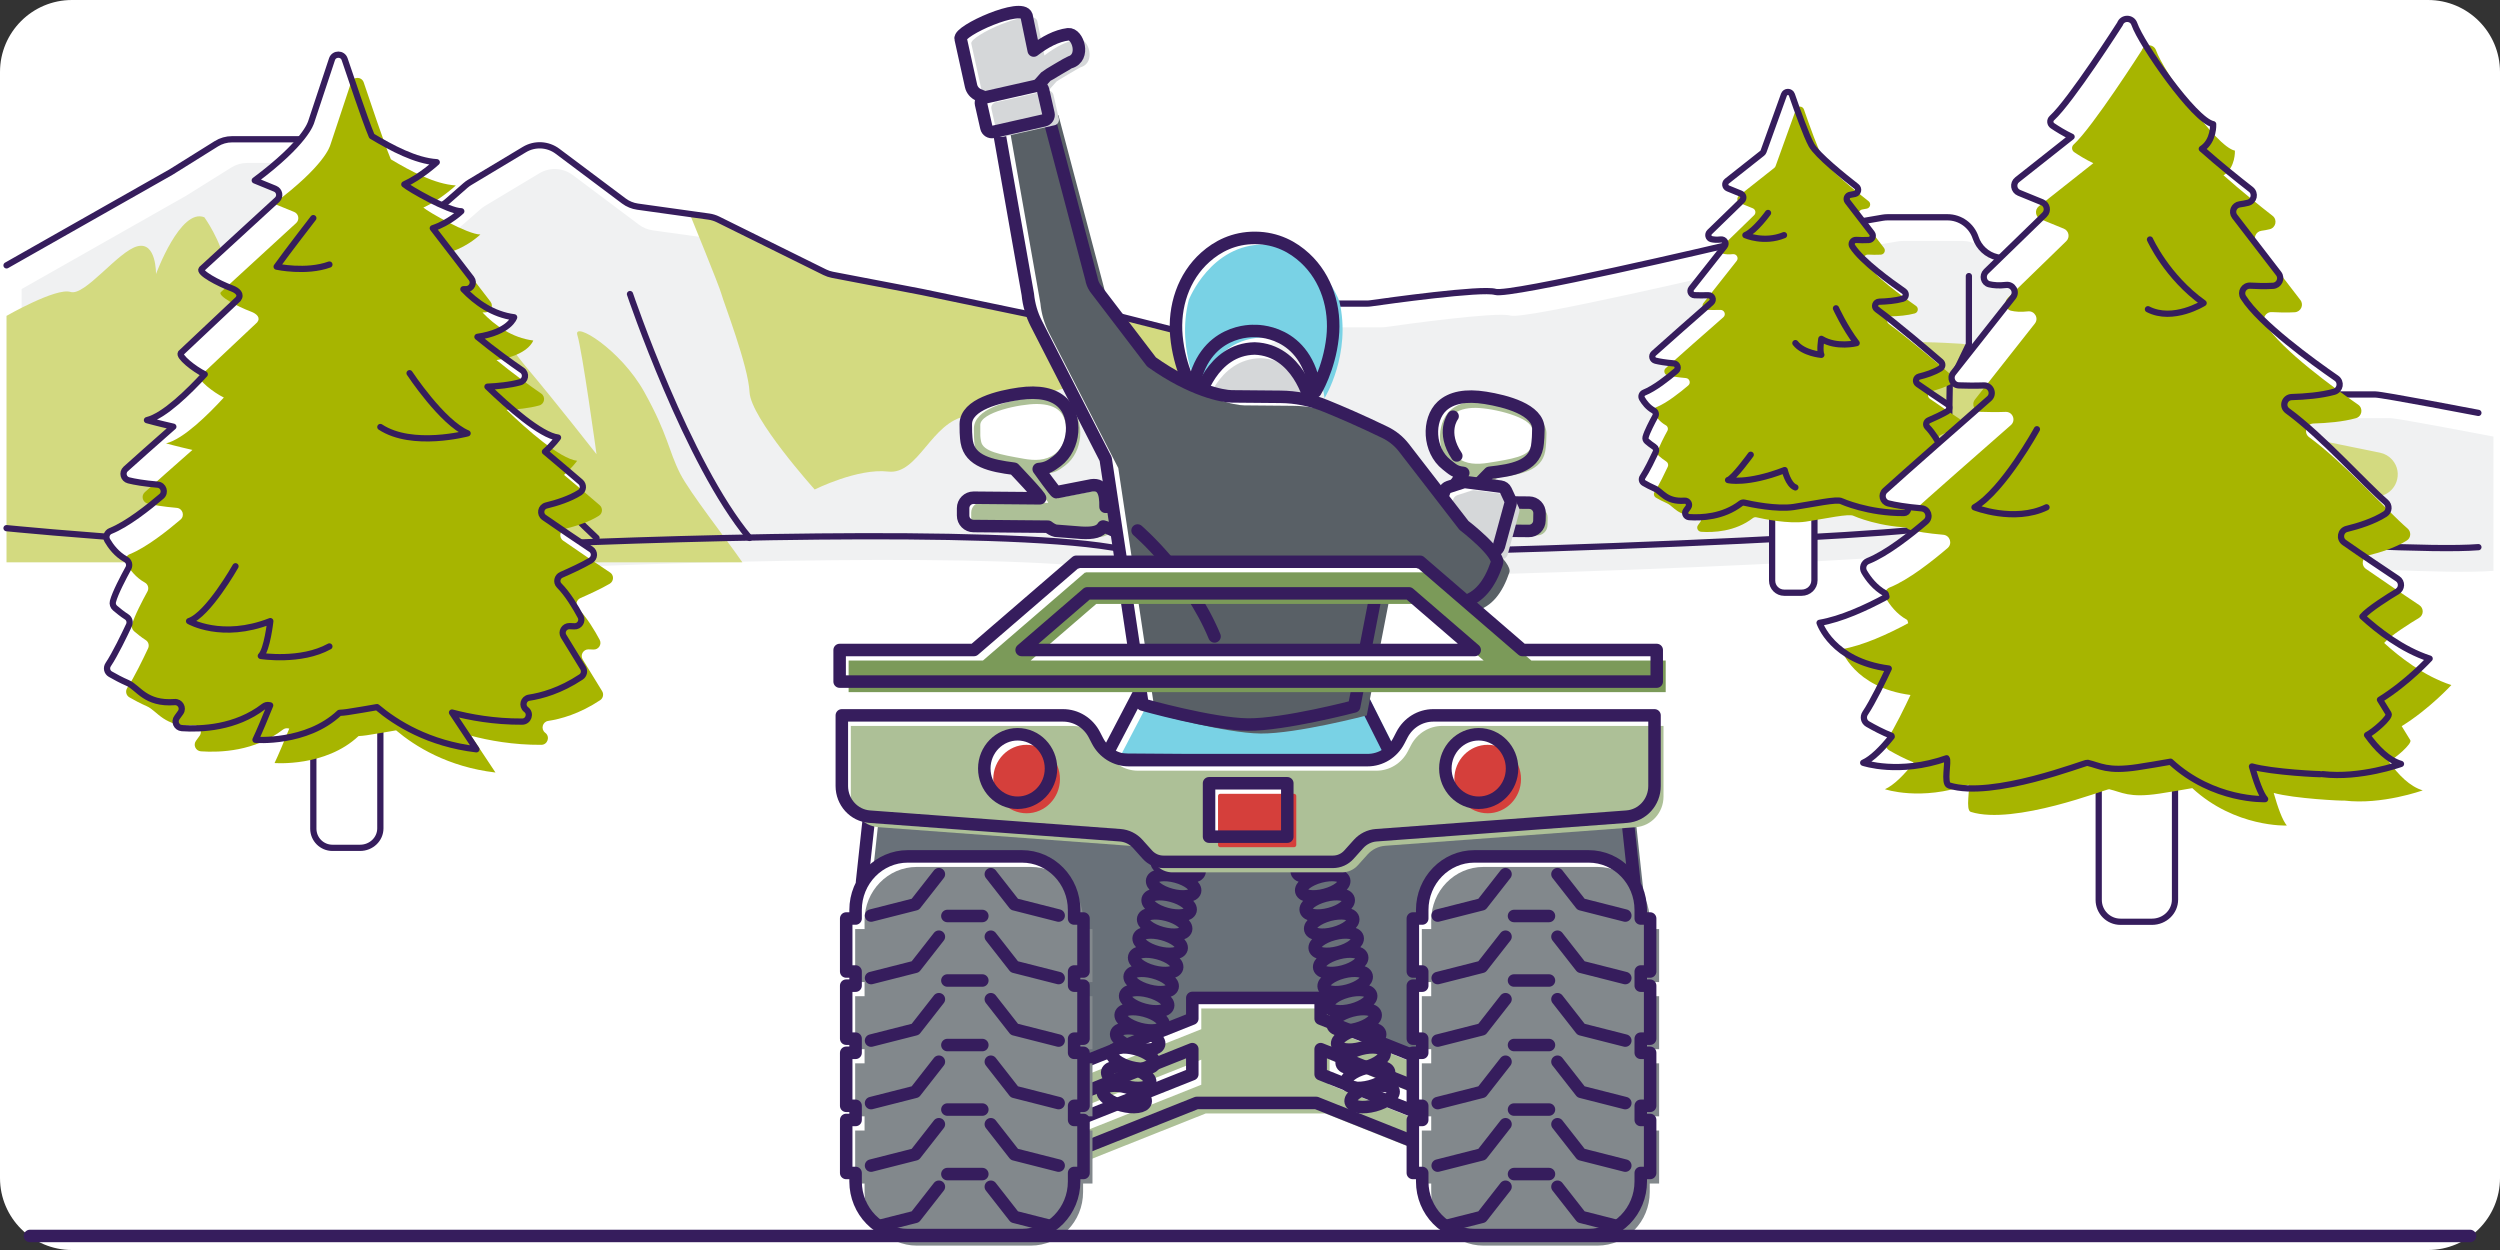 <svg width="200" height="100" viewBox="0 0 200 100" fill="none" xmlns="http://www.w3.org/2000/svg">
<rect x="0" y="0" width="200" height="100" fill="#333333" stroke="none"/>
<g clip-path="url(#clip0_2377_4885)">
<g clip-path="url(#clip1_2377_4885)">
<path d="M194.24 0H5.76C2.579 0 0 2.579 0 5.76V94.24C0 97.421 2.579 100 5.76 100H194.24C197.421 100 200 97.421 200 94.24V5.76C200 2.579 197.421 0 194.24 0Z" fill="white"/>
<path d="M0.523 42.253C0.523 42.253 23.239 44.528 37.967 43.773C52.695 43.018 79.533 42.253 88.875 43.783C98.217 45.313 150.625 43.018 154.068 42.253C157.511 41.488 191.406 44.337 198.271 43.773V33.032C198.271 33.032 190.6 31.558 190.026 31.558H184.443C184.214 31.558 183.985 31.525 183.765 31.459L177.287 29.533C177.109 29.48 176.938 29.407 176.778 29.314L170.047 25.437C169.851 25.324 169.672 25.184 169.516 25.021L167.368 22.777C167.051 22.446 166.645 22.214 166.2 22.108L159.758 20.579C158.955 20.389 158.309 19.796 158.05 19.013C157.728 18.04 156.818 17.382 155.793 17.382H151.019C150.884 17.382 150.749 17.394 150.616 17.416L139.029 19.409C138.981 19.417 138.941 19.425 138.894 19.436C137.728 19.711 120.746 23.702 119.627 23.352C118.559 23.018 110.871 24.093 109.661 24.266C109.55 24.282 109.444 24.289 109.332 24.289H104.06C103.738 24.289 103.419 24.354 103.123 24.481L98.673 26.388C97.508 26.887 96.212 26.989 94.983 26.678L89.705 25.34C89.514 25.292 89.318 25.267 89.121 25.267H83.16C82.997 25.267 82.834 25.25 82.675 25.217L73.734 23.353L66.592 21.984C66.382 21.944 66.177 21.875 65.985 21.78L57.438 17.552C57.21 17.439 56.965 17.364 56.713 17.328L51.006 16.531C50.608 16.475 50.23 16.32 49.909 16.079L44.601 12.1C43.828 11.52 42.78 11.466 41.952 11.964L37.576 14.59C37.454 14.663 37.339 14.747 37.232 14.841L35.772 16.121C34.932 16.858 33.692 16.91 32.793 16.246L30.807 14.78C30.735 14.727 30.666 14.669 30.6 14.608L27.558 11.778C27.118 11.369 26.54 11.141 25.939 11.141H18.565C18.12 11.141 17.683 11.266 17.306 11.502L13.676 13.769L0.523 21.23V42.253Z" fill="white"/>
<path d="M1.729 44.148C1.729 44.148 24.445 46.423 39.173 45.668C53.901 44.913 80.739 44.148 90.081 45.678C99.423 47.208 151.831 44.913 155.274 44.148C158.717 43.383 192.612 46.232 199.477 45.668V34.927C199.477 34.927 191.806 33.453 191.232 33.453H185.649C185.42 33.453 185.191 33.42 184.971 33.354L178.493 31.428C178.315 31.375 178.144 31.302 177.984 31.209L171.253 27.332C171.057 27.219 170.878 27.079 170.722 26.916L168.574 24.672C168.257 24.341 167.851 24.109 167.406 24.003L160.964 22.474C160.161 22.284 159.515 21.691 159.256 20.908C158.934 19.935 158.024 19.277 156.999 19.277H152.225C152.09 19.277 151.955 19.289 151.822 19.311L140.235 21.304C140.187 21.312 140.147 21.32 140.1 21.331C138.934 21.606 121.952 25.597 120.833 25.247C119.765 24.913 112.077 25.988 110.867 26.161C110.756 26.177 110.65 26.184 110.538 26.184H105.266C104.944 26.184 104.625 26.249 104.329 26.376L99.879 28.283C98.714 28.782 97.418 28.884 96.189 28.573L90.911 27.235C90.72 27.187 90.524 27.162 90.327 27.162H84.366C84.203 27.162 84.04 27.145 83.881 27.112L74.94 25.248L67.798 23.879C67.588 23.839 67.383 23.77 67.191 23.675L58.644 19.447C58.416 19.334 58.171 19.259 57.919 19.223L52.212 18.426C51.814 18.37 51.436 18.215 51.115 17.974L45.807 13.995C45.034 13.415 43.986 13.361 43.158 13.859L38.782 16.485C38.66 16.558 38.545 16.642 38.438 16.736L36.978 18.016C36.138 18.753 34.898 18.805 33.999 18.141L32.013 16.675C31.941 16.622 31.872 16.564 31.806 16.503L28.764 13.673C28.324 13.264 27.746 13.036 27.145 13.036H19.771C19.326 13.036 18.889 13.161 18.512 13.397L14.882 15.664L1.729 23.124V44.148Z" fill="#F0F1F2"/>
<path d="M59.391 44.987C58.131 43.159 55.18 39.402 54.416 37.896C53.46 36.009 53.46 34.809 51.547 31.367C49.634 27.924 45.809 25.629 46.191 26.819C46.573 28.009 47.721 36.335 47.721 36.335C47.721 36.335 44.278 31.941 42.174 29.455C40.07 26.969 38.922 24.291 38.157 24.668C37.392 25.045 33.375 26.395 33.184 27.16C32.993 27.925 31.271 32.032 31.271 32.032C31.271 32.032 30.315 30.412 28.019 28.308C25.723 26.204 23.429 24.865 22.522 23.526C21.615 22.187 19.986 21.925 19.986 21.925C19.986 21.925 18.456 23.335 18.073 21.287C17.69 19.239 16.351 17.384 16.351 17.384C14.438 16.597 12.48 21.925 12.48 21.925C12.48 21.925 12.526 19.318 10.996 19.701C9.466 20.084 6.788 23.718 5.64 23.355C4.492 22.992 0.521 25.269 0.521 25.269V44.988H59.389L59.391 44.987Z" fill="#D3DA80"/>
<path d="M0.523 42.253C0.523 42.253 23.239 44.528 37.967 43.773C52.695 43.018 79.533 42.253 88.875 43.783C98.217 45.313 150.625 43.018 154.068 42.253C157.511 41.488 191.406 44.337 198.271 43.773" stroke="#361D5D" stroke-width="0.5" stroke-linecap="round" stroke-linejoin="round"/>
<path d="M31.272 19.699C31.272 19.699 37.201 33.28 47.721 43.034" stroke="#361D5D" stroke-width="0.5" stroke-linecap="round" stroke-linejoin="round"/>
<path d="M50.399 23.525C50.399 23.525 54.989 37.106 59.963 43.035" stroke="#361D5D" stroke-width="0.5" stroke-linecap="round" stroke-linejoin="round"/>
<path d="M57.715 23.525C57.859 24.099 59.867 29.263 59.963 31.367C60.059 33.471 65.175 39.16 65.175 39.16C65.175 39.16 68.618 37.44 71.049 37.725C73.48 38.011 74.499 33.709 77.368 33.279C80.237 32.849 83.393 31.27 86.831 30.718C90.269 30.166 94.296 31.844 95.256 32.018C96.217 32.191 97.003 26.824 96.112 26.843C96.102 26.843 96.085 26.836 96.073 26.835C95.707 26.814 95.342 26.769 94.983 26.678L89.705 25.34C89.514 25.292 89.318 25.267 89.121 25.267H83.16C82.997 25.267 82.834 25.25 82.675 25.217L73.734 23.353L66.592 21.984C66.382 21.944 66.177 21.875 65.985 21.78L57.438 17.552C57.21 17.439 56.965 17.363 56.713 17.328L55.181 17.114C55.181 17.114 57.572 22.95 57.715 23.523V23.525Z" fill="#D3DA80"/>
<path d="M198.271 33.032C198.271 33.032 190.6 31.558 190.026 31.558H184.443C184.214 31.558 183.985 31.525 183.765 31.459L177.287 29.533C177.109 29.48 176.938 29.407 176.778 29.314L170.047 25.437C169.851 25.324 169.672 25.184 169.516 25.021L167.368 22.777C167.051 22.446 166.645 22.214 166.2 22.108L159.758 20.579C158.955 20.389 158.309 19.796 158.05 19.013C157.728 18.04 156.818 17.382 155.793 17.382H151.019C150.884 17.382 150.749 17.394 150.616 17.416L139.029 19.409C138.981 19.417 138.941 19.425 138.894 19.436C137.728 19.711 120.746 23.702 119.627 23.352C118.559 23.018 110.871 24.093 109.661 24.266C109.55 24.282 109.444 24.289 109.332 24.289H104.06C103.738 24.289 103.419 24.354 103.123 24.481L98.673 26.388C97.508 26.887 96.212 26.989 94.983 26.678L89.705 25.34C89.514 25.292 89.318 25.267 89.121 25.267H83.16C82.997 25.267 82.834 25.25 82.675 25.217L73.734 23.353L66.592 21.984C66.382 21.944 66.177 21.875 65.985 21.78L57.438 17.552C57.21 17.439 56.965 17.364 56.713 17.328L51.006 16.531C50.608 16.475 50.23 16.32 49.909 16.079L44.601 12.1C43.828 11.52 42.78 11.466 41.952 11.964L37.576 14.59C37.454 14.663 37.339 14.747 37.232 14.841L35.772 16.121C34.932 16.858 33.692 16.91 32.793 16.246L30.807 14.78C30.735 14.727 30.666 14.669 30.6 14.608L27.558 11.778C27.118 11.369 26.54 11.141 25.939 11.141H18.565C18.12 11.141 17.683 11.266 17.306 11.502L13.676 13.769L0.523 21.23" stroke="#361D5D" stroke-width="0.5" stroke-linecap="round" stroke-linejoin="round"/>
<path d="M144.313 34.373V31.81C144.313 31.141 144.69 30.528 145.287 30.226L147.03 29.345C147.13 29.294 147.231 29.254 147.339 29.224C148.16 28.99 151.928 27.901 152.125 27.551C152.298 27.245 155.485 27.411 156.873 27.498C157.286 27.524 157.672 27.693 157.974 27.977L160.23 30.102C160.454 30.313 160.728 30.462 161.027 30.534L171.102 32.987C171.222 33.016 171.338 33.058 171.45 33.111L174.371 34.512C174.605 34.624 174.86 34.684 175.119 34.686L183.163 34.773C183.276 34.774 183.388 34.786 183.498 34.809L190.399 36.215C190.778 36.292 191.121 36.491 191.377 36.781C192.295 37.824 191.712 39.469 190.342 39.703C188.367 40.039 186.131 40.404 185.819 40.387C185.245 40.356 180.081 39.876 178.551 39.16C177.181 38.519 173.36 37.876 172.573 37.748C172.478 37.733 172.385 37.725 172.289 37.725H161.659C161.572 37.725 161.485 37.719 161.399 37.706L152.255 36.353C152.169 36.34 152.082 36.334 151.995 36.334H146.088C145.108 36.334 144.314 35.54 144.314 34.56L144.313 34.373Z" fill="#D3DA80"/>
<path d="M157.511 22.087V27.542L155.981 30.719C155.981 30.719 155.79 41.057 155.981 41.95" stroke="#361D5D" stroke-width="0.5" stroke-linecap="round" stroke-linejoin="round"/>
<path d="M162.388 30.836V35.31L161.432 42.068" stroke="#361D5D" stroke-width="0.5" stroke-linecap="round" stroke-linejoin="round"/>
<path d="M141.77 40.557V46.451C141.77 46.985 142.203 47.417 142.736 47.417H144.131C144.697 47.417 145.155 46.977 145.155 46.434V40.363" fill="white"/>
<path d="M141.77 40.557V46.451C141.77 46.985 142.203 47.417 142.736 47.417H144.131C144.697 47.417 145.155 46.977 145.155 46.434V40.363" fill="white"/>
<path d="M141.77 40.557V46.451C141.77 46.985 142.203 47.417 142.736 47.417H144.131C144.697 47.417 145.155 46.977 145.155 46.434V40.363" fill="white"/>
<path d="M141.77 40.557V46.451C141.77 46.985 142.203 47.417 142.736 47.417H144.131C144.697 47.417 145.155 46.977 145.155 46.434V40.363" stroke="#361D5D" stroke-width="0.5" stroke-miterlimit="10"/>
<path d="M142.716 7.577L141.084 12.111C141.063 12.17 141.025 12.222 140.976 12.261L138.15 14.494C137.948 14.654 137.993 14.973 138.231 15.07L139.258 15.49C139.483 15.582 139.54 15.874 139.365 16.044L136.771 18.564C136.585 18.744 136.66 19.07 136.912 19.13C137.1 19.174 137.346 19.197 137.66 19.159C137.96 19.123 138.157 19.462 137.97 19.7L135.312 23.07C135.141 23.287 135.287 23.606 135.563 23.616C135.874 23.627 136.265 23.634 136.665 23.619C136.983 23.608 137.145 23.996 136.905 24.206C135.655 25.301 133.244 27.418 132.293 28.279C132.093 28.46 132.177 28.789 132.439 28.854C132.742 28.929 133.205 29.011 133.906 29.072C134.203 29.098 134.325 29.469 134.098 29.663C133.439 30.227 132.366 31.076 131.529 31.41C131.336 31.487 131.259 31.712 131.364 31.892C131.536 32.188 131.838 32.593 132.297 32.846C132.457 32.934 132.514 33.135 132.426 33.295C132.181 33.741 131.756 34.549 131.647 34.972C131.615 35.096 131.658 35.224 131.755 35.307C131.894 35.426 132.125 35.615 132.336 35.748C132.478 35.837 132.529 36.018 132.458 36.169C132.228 36.66 131.751 37.651 131.409 38.16C131.299 38.324 131.344 38.543 131.514 38.642C131.742 38.774 132.061 38.947 132.389 39.089C132.933 39.325 133.281 40.169 134.765 40.055C135.042 40.034 135.223 40.347 135.066 40.577C135.008 40.662 134.946 40.749 134.883 40.83C134.718 41.042 134.86 41.351 135.128 41.37C136.104 41.438 137.848 41.367 139.265 40.275C139.344 40.214 139.445 40.189 139.542 40.211C140.109 40.34 142.138 40.764 143.496 40.559C145.088 40.319 146.962 39.895 147.319 40.095C147.319 40.095 149.44 41.06 152.321 41.042C152.636 41.04 152.775 40.637 152.529 40.441C152.523 40.436 152.517 40.431 152.511 40.426C152.283 40.243 152.38 39.876 152.669 39.833C153.292 39.739 154.25 39.48 155.294 38.785C155.443 38.685 155.486 38.481 155.392 38.328C155.155 37.944 154.718 37.233 154.411 36.73C154.271 36.501 154.442 36.212 154.71 36.219C154.789 36.221 154.87 36.224 154.95 36.229C155.213 36.244 155.391 35.968 155.267 35.736C155.014 35.262 154.621 34.605 154.186 34.165C154.023 34 154.086 33.721 154.299 33.628C154.729 33.441 155.343 33.16 155.774 32.907C155.99 32.78 156.001 32.475 155.793 32.336C155.212 31.949 154.135 31.227 153.424 30.728C153.187 30.562 153.256 30.195 153.536 30.127C154.049 30.002 154.729 29.791 155.234 29.469C155.422 29.349 155.436 29.079 155.267 28.934C154.361 28.154 151.687 25.872 150.143 24.743C149.884 24.553 150.015 24.145 150.336 24.136C150.923 24.12 151.632 24.062 152.215 23.902C152.491 23.826 152.55 23.462 152.315 23.299C151.263 22.572 148.934 20.888 148.187 19.713C148.038 19.479 148.214 19.176 148.491 19.193C148.777 19.21 149.144 19.221 149.501 19.2C149.773 19.184 149.919 18.873 149.753 18.657L147.804 16.122C147.645 15.915 147.769 15.617 148.028 15.584C148.141 15.569 148.264 15.547 148.394 15.515C148.666 15.448 148.742 15.094 148.521 14.922C147.541 14.159 145.375 12.419 144.92 11.605C144.511 10.872 143.769 8.793 143.35 7.581C143.246 7.281 142.823 7.28 142.715 7.579L142.716 7.577Z" fill="white"/>
<path d="M143.68 8.75L142.048 13.284C142.027 13.343 141.989 13.395 141.94 13.434L139.114 15.667C138.912 15.827 138.957 16.146 139.195 16.243L140.222 16.663C140.447 16.755 140.504 17.047 140.329 17.217L137.735 19.737C137.549 19.917 137.624 20.243 137.876 20.303C138.064 20.347 138.31 20.37 138.624 20.332C138.924 20.296 139.121 20.635 138.934 20.873L136.276 24.243C136.105 24.46 136.251 24.779 136.527 24.789C136.838 24.8 137.229 24.807 137.629 24.792C137.947 24.781 138.109 25.169 137.869 25.379C136.619 26.474 134.208 28.591 133.257 29.452C133.057 29.633 133.141 29.962 133.403 30.027C133.706 30.102 134.169 30.184 134.87 30.245C135.167 30.271 135.289 30.642 135.062 30.836C134.403 31.4 133.33 32.249 132.493 32.583C132.3 32.66 132.223 32.885 132.328 33.065C132.5 33.361 132.802 33.766 133.261 34.019C133.421 34.107 133.478 34.308 133.39 34.468C133.145 34.914 132.72 35.722 132.611 36.145C132.579 36.269 132.622 36.397 132.719 36.48C132.858 36.599 133.089 36.788 133.3 36.921C133.442 37.01 133.493 37.191 133.422 37.342C133.192 37.833 132.715 38.824 132.373 39.333C132.263 39.497 132.308 39.716 132.478 39.815C132.706 39.947 133.025 40.12 133.353 40.262C133.897 40.498 134.245 41.342 135.729 41.228C136.006 41.207 136.187 41.52 136.03 41.75C135.972 41.835 135.91 41.922 135.847 42.003C135.682 42.215 135.824 42.524 136.092 42.543C137.068 42.611 138.812 42.54 140.229 41.448C140.308 41.387 140.409 41.362 140.506 41.384C141.073 41.513 143.102 41.937 144.46 41.732C146.052 41.492 147.926 41.068 148.283 41.268C148.283 41.268 150.404 42.233 153.285 42.215C153.6 42.213 153.739 41.81 153.493 41.614C153.487 41.609 153.481 41.604 153.475 41.599C153.247 41.416 153.344 41.049 153.633 41.006C154.256 40.912 155.214 40.653 156.258 39.958C156.407 39.858 156.45 39.654 156.356 39.501C156.119 39.117 155.682 38.406 155.375 37.903C155.235 37.674 155.406 37.385 155.674 37.392C155.753 37.394 155.834 37.397 155.914 37.402C156.177 37.417 156.355 37.141 156.231 36.909C155.978 36.435 155.585 35.778 155.15 35.338C154.987 35.173 155.05 34.894 155.263 34.801C155.693 34.614 156.307 34.333 156.738 34.08C156.954 33.953 156.965 33.648 156.757 33.509C156.176 33.122 155.099 32.4 154.388 31.901C154.151 31.735 154.22 31.368 154.5 31.3C155.013 31.175 155.693 30.964 156.198 30.642C156.386 30.522 156.4 30.252 156.231 30.107C155.325 29.327 152.651 27.045 151.107 25.916C150.848 25.726 150.979 25.318 151.3 25.309C151.887 25.293 152.596 25.235 153.179 25.075C153.455 24.999 153.514 24.635 153.279 24.472C152.227 23.745 149.898 22.061 149.151 20.886C149.002 20.652 149.178 20.349 149.455 20.366C149.741 20.383 150.108 20.394 150.465 20.373C150.737 20.357 150.883 20.046 150.717 19.83L148.768 17.295C148.609 17.088 148.733 16.79 148.992 16.757C149.105 16.742 149.228 16.72 149.358 16.688C149.63 16.621 149.706 16.267 149.485 16.095C148.505 15.332 146.339 13.592 145.884 12.778C145.475 12.045 144.733 9.966 144.314 8.754C144.21 8.454 143.787 8.453 143.679 8.752L143.68 8.75Z" fill="#A7B500"/>
<path d="M142.716 7.577L141.084 12.111C141.063 12.17 141.025 12.222 140.976 12.261L138.15 14.494C137.948 14.654 137.993 14.973 138.231 15.07L139.258 15.49C139.483 15.582 139.54 15.874 139.365 16.044L136.771 18.564C136.585 18.744 136.66 19.07 136.912 19.13C137.1 19.174 137.346 19.197 137.66 19.159C137.96 19.123 138.157 19.462 137.97 19.7L135.312 23.07C135.141 23.287 135.287 23.606 135.563 23.616C135.874 23.627 136.265 23.634 136.665 23.619C136.983 23.608 137.145 23.996 136.905 24.206C135.655 25.301 133.244 27.418 132.293 28.279C132.093 28.46 132.177 28.789 132.439 28.854C132.742 28.929 133.205 29.011 133.906 29.072C134.203 29.098 134.325 29.469 134.098 29.663C133.439 30.227 132.366 31.076 131.529 31.41C131.336 31.487 131.259 31.712 131.364 31.892C131.536 32.188 131.838 32.593 132.297 32.846C132.457 32.934 132.514 33.135 132.426 33.295C132.181 33.741 131.756 34.549 131.647 34.972C131.615 35.096 131.658 35.224 131.755 35.307C131.894 35.426 132.125 35.615 132.336 35.748C132.478 35.837 132.529 36.018 132.458 36.169C132.228 36.66 131.751 37.651 131.409 38.16C131.299 38.324 131.344 38.543 131.514 38.642C131.742 38.774 132.061 38.947 132.389 39.089C132.933 39.325 133.281 40.169 134.765 40.055C135.042 40.034 135.223 40.347 135.066 40.577C135.008 40.662 134.946 40.749 134.883 40.83C134.718 41.042 134.86 41.351 135.128 41.37C136.104 41.438 137.848 41.367 139.265 40.275C139.344 40.214 139.445 40.189 139.542 40.211C140.109 40.34 142.138 40.764 143.496 40.559C145.088 40.319 146.962 39.895 147.319 40.095C147.319 40.095 149.44 41.06 152.321 41.042C152.636 41.04 152.775 40.637 152.529 40.441C152.523 40.436 152.517 40.431 152.511 40.426C152.283 40.243 152.38 39.876 152.669 39.833C153.292 39.739 154.25 39.48 155.294 38.785C155.443 38.685 155.486 38.481 155.392 38.328C155.155 37.944 154.718 37.233 154.411 36.73C154.271 36.501 154.442 36.212 154.71 36.219C154.789 36.221 154.87 36.224 154.95 36.229C155.213 36.244 155.391 35.968 155.267 35.736C155.014 35.262 154.621 34.605 154.186 34.165C154.023 34 154.086 33.721 154.299 33.628C154.729 33.441 155.343 33.16 155.774 32.907C155.99 32.78 156.001 32.475 155.793 32.336C155.212 31.949 154.135 31.227 153.424 30.728C153.187 30.562 153.256 30.195 153.536 30.127C154.049 30.002 154.729 29.791 155.234 29.469C155.422 29.349 155.436 29.079 155.267 28.934C154.361 28.154 151.687 25.872 150.143 24.743C149.884 24.553 150.015 24.145 150.336 24.136C150.923 24.12 151.632 24.062 152.215 23.902C152.491 23.826 152.55 23.462 152.315 23.299C151.263 22.572 148.934 20.888 148.187 19.713C148.038 19.479 148.214 19.176 148.491 19.193C148.777 19.21 149.144 19.221 149.501 19.2C149.773 19.184 149.919 18.873 149.753 18.657L147.804 16.122C147.645 15.915 147.769 15.617 148.028 15.584C148.141 15.569 148.264 15.547 148.394 15.515C148.666 15.448 148.742 15.094 148.521 14.922C147.541 14.159 145.375 12.419 144.92 11.605C144.511 10.872 143.769 8.793 143.35 7.581C143.246 7.281 142.823 7.28 142.715 7.579L142.716 7.577Z" stroke="#361D5D" stroke-width="0.5" stroke-linecap="round" stroke-linejoin="round"/>
<path d="M140.058 36.38C140.058 36.38 138.672 38.298 138.246 38.405C138.246 38.405 139.738 38.778 142.776 37.606C142.776 37.606 143.047 38.778 143.631 38.992" stroke="#361D5D" stroke-width="0.5" stroke-linecap="round" stroke-linejoin="round"/>
<path d="M146.879 24.665C146.879 24.665 147.572 26.19 148.531 27.448C148.531 27.448 146.932 27.854 145.707 27.108C145.707 27.108 145.547 28.067 145.707 28.387C145.707 28.387 144.272 28.269 143.631 27.449" stroke="#361D5D" stroke-width="0.5" stroke-linecap="round" stroke-linejoin="round"/>
<path d="M141.443 17.036C141.443 17.036 140.431 18.455 139.631 18.812C139.631 18.812 141.123 19.468 142.722 18.812" stroke="#361D5D" stroke-width="0.5" stroke-linecap="round" stroke-linejoin="round"/>
<path d="M25.066 56.962V66.297C25.066 67.142 25.751 67.827 26.596 67.827H28.806C29.702 67.827 30.428 67.13 30.428 66.27V56.654" fill="white"/>
<path d="M25.066 58.381V66.297C25.066 67.142 25.751 67.827 26.596 67.827H28.806C29.702 67.827 30.428 67.13 30.428 66.27V56.654" fill="white"/>
<path d="M25.066 56.962V66.297C25.066 67.142 25.751 67.827 26.596 67.827H28.806C29.702 67.827 30.428 67.13 30.428 66.27V56.654" fill="white"/>
<path d="M25.066 58.381V66.297C25.066 67.142 25.751 67.827 26.596 67.827H28.806C29.702 67.827 30.428 67.13 30.428 66.27V56.654" stroke="#361D5D" stroke-width="0.5" stroke-miterlimit="10"/>
<path d="M47.276 43.94C46.356 43.326 44.651 42.183 43.524 41.393C43.149 41.13 43.258 40.549 43.702 40.441C44.514 40.243 45.591 39.91 46.391 39.399C46.689 39.209 46.711 38.782 46.443 38.552C45.857 38.048 44.802 37.145 43.595 36.134C44.268 35.543 44.643 35.005 44.643 35.005C43.252 34.837 40.614 32.492 38.997 30.935C39.848 30.897 40.802 30.803 41.61 30.58C42.047 30.46 42.141 29.883 41.768 29.625C40.908 29.031 39.51 28.032 38.195 26.949C40.775 26.558 41.132 25.383 41.132 25.383C39.429 25.163 38.067 24.18 37.07 23.138C37.152 23.135 37.231 23.138 37.312 23.133C37.743 23.108 37.974 22.615 37.711 22.273L34.624 18.259C35.951 17.821 36.903 16.901 36.903 16.901C35.883 16.901 32.73 15.091 32.345 14.749C33.677 14.146 34.94 12.977 34.94 12.977C33.254 12.873 31.332 11.838 29.742 10.888C29.118 9.388 28.052 6.128 27.569 4.731C27.405 4.255 26.734 4.254 26.563 4.728L24.898 9.746C24.864 9.84 24.464 11.383 20.38 14.433L22.007 15.098C22.363 15.244 22.453 15.707 22.177 15.975L16.139 21.515C15.845 21.801 17.462 22.663 18.557 23.073C19.005 23.241 19.345 23.554 19.049 23.929L14.469 28.243C14.258 28.51 15.514 29.521 16.38 29.945C15.141 31.296 13.133 33.283 11.757 33.612C11.757 33.612 12.663 33.865 13.867 34.136C12.359 35.464 10.871 36.78 10.057 37.517C9.74 37.804 9.873 38.324 10.289 38.427C10.768 38.546 11.502 38.675 12.613 38.772C13.084 38.813 13.276 39.4 12.917 39.708C11.873 40.601 10.173 41.946 8.848 42.476C8.542 42.598 8.421 42.955 8.587 43.239C8.86 43.708 9.338 44.349 10.065 44.749C10.318 44.888 10.408 45.206 10.269 45.46C9.881 46.166 9.207 47.445 9.035 48.116C8.984 48.313 9.052 48.515 9.206 48.647C9.426 48.835 9.792 49.135 10.127 49.346C10.352 49.488 10.432 49.773 10.319 50.013C9.955 50.79 9.199 52.36 8.658 53.166C8.484 53.425 8.555 53.773 8.825 53.929C9.186 54.138 9.692 54.412 10.21 54.637C11.071 55.01 11.623 56.348 13.974 56.167C14.412 56.133 14.699 56.63 14.451 56.993C14.359 57.128 14.261 57.265 14.161 57.394C13.9 57.73 14.124 58.219 14.548 58.249C16.093 58.356 18.857 58.245 21.101 56.515C21.226 56.418 21.385 56.379 21.54 56.414C21.561 56.419 21.59 56.425 21.614 56.43C21.214 57.418 20.753 58.527 20.438 59.185C20.438 59.185 24.505 59.521 27.155 57.029C27.378 57.015 27.596 56.996 27.802 56.964C28.574 56.848 29.387 56.704 30.16 56.57C31.667 57.841 34.288 59.493 38.111 59.944L36.16 57.003C37.567 57.377 39.525 57.743 41.779 57.729C42.277 57.726 42.498 57.088 42.108 56.778C42.098 56.77 42.089 56.762 42.079 56.755C41.718 56.465 41.872 55.884 42.329 55.815C43.316 55.666 44.834 55.256 46.487 54.155C46.724 53.997 46.791 53.674 46.642 53.432C46.267 52.823 45.575 51.697 45.089 50.9C44.868 50.538 45.139 50.08 45.563 50.09C45.688 50.093 45.816 50.098 45.943 50.105C46.359 50.129 46.641 49.691 46.445 49.323C46.044 48.573 45.421 47.532 44.732 46.835C44.473 46.574 44.574 46.132 44.911 45.985C45.592 45.688 46.564 45.244 47.247 44.843C47.589 44.642 47.607 44.159 47.278 43.939L47.276 43.94Z" fill="white"/>
<path d="M48.803 45.798C47.883 45.184 46.178 44.041 45.051 43.251C44.676 42.988 44.785 42.407 45.229 42.299C46.041 42.101 47.118 41.768 47.918 41.257C48.216 41.067 48.238 40.64 47.97 40.41C47.384 39.906 46.329 39.003 45.122 37.992C45.795 37.401 46.17 36.863 46.17 36.863C44.779 36.695 42.141 34.35 40.524 32.793C41.375 32.755 42.329 32.661 43.137 32.438C43.574 32.318 43.668 31.741 43.295 31.483C42.435 30.889 41.037 29.89 39.722 28.807C42.302 28.416 42.659 27.241 42.659 27.241C40.956 27.021 39.594 26.038 38.597 24.996C38.679 24.993 38.758 24.996 38.839 24.991C39.27 24.966 39.501 24.473 39.238 24.131L36.151 20.117C37.478 19.679 38.43 18.759 38.43 18.759C37.41 18.759 34.257 16.949 33.872 16.607C35.204 16.004 36.467 14.835 36.467 14.835C34.781 14.731 32.859 13.696 31.269 12.746C30.645 11.246 29.579 7.986 29.096 6.589C28.932 6.113 28.261 6.112 28.09 6.586L26.425 11.604C26.391 11.698 25.991 13.241 21.907 16.291L23.534 16.956C23.89 17.102 23.98 17.565 23.704 17.833L17.666 23.373C17.372 23.659 18.989 24.521 20.084 24.931C20.532 25.099 20.872 25.412 20.576 25.787L15.996 30.101C15.785 30.368 17.041 31.379 17.907 31.803C16.668 33.154 14.66 35.141 13.284 35.47C13.284 35.47 14.19 35.723 15.394 35.994C13.886 37.322 12.398 38.638 11.584 39.375C11.267 39.662 11.4 40.182 11.816 40.285C12.295 40.404 13.029 40.533 14.14 40.63C14.611 40.671 14.803 41.258 14.444 41.566C13.4 42.459 11.7 43.804 10.375 44.334C10.069 44.456 9.948 44.813 10.114 45.097C10.387 45.566 10.865 46.207 11.592 46.607C11.845 46.746 11.935 47.064 11.796 47.318C11.408 48.024 10.734 49.303 10.562 49.974C10.511 50.171 10.579 50.373 10.733 50.505C10.953 50.693 11.319 50.993 11.654 51.204C11.879 51.346 11.959 51.631 11.846 51.871C11.482 52.648 10.726 54.218 10.185 55.024C10.011 55.283 10.082 55.631 10.352 55.787C10.713 55.996 11.219 56.27 11.737 56.495C12.598 56.868 13.15 58.206 15.501 58.025C15.939 57.991 16.226 58.488 15.978 58.851C15.886 58.986 15.788 59.123 15.688 59.252C15.427 59.588 15.651 60.077 16.075 60.107C17.62 60.214 20.384 60.103 22.628 58.373C22.753 58.276 22.912 58.237 23.067 58.272C23.088 58.277 23.117 58.283 23.141 58.288C22.741 59.276 22.28 60.385 21.965 61.043C21.965 61.043 26.032 61.379 28.682 58.887C28.905 58.873 29.123 58.854 29.329 58.822C30.101 58.706 30.914 58.562 31.687 58.428C33.194 59.699 35.815 61.351 39.638 61.802L37.687 58.861C39.094 59.235 41.052 59.601 43.306 59.587C43.804 59.584 44.025 58.946 43.635 58.636C43.625 58.628 43.616 58.62 43.606 58.613C43.245 58.323 43.399 57.742 43.856 57.673C44.843 57.524 46.361 57.114 48.014 56.013C48.251 55.855 48.318 55.532 48.169 55.29C47.794 54.681 47.102 53.555 46.616 52.758C46.395 52.396 46.666 51.938 47.09 51.948C47.215 51.951 47.343 51.956 47.47 51.963C47.886 51.987 48.168 51.549 47.972 51.181C47.571 50.431 46.948 49.39 46.259 48.693C46 48.432 46.101 47.99 46.438 47.843C47.119 47.546 48.091 47.102 48.774 46.701C49.116 46.5 49.134 46.017 48.805 45.797L48.803 45.798Z" fill="#A7B500"/>
<path d="M18.84 45.301C18.84 45.301 16.646 49.183 15.126 49.69C15.126 49.69 17.742 51.209 21.625 49.69C21.625 49.69 21.372 51.969 20.865 52.475C20.865 52.475 24.072 52.981 26.351 51.715" stroke="#361D5D" stroke-width="0.5" stroke-linecap="round" stroke-linejoin="round"/>
<path d="M32.766 29.856C32.766 29.856 35.382 33.823 37.408 34.667C37.408 34.667 32.985 35.849 30.428 34.161" stroke="#361D5D" stroke-width="0.5" stroke-linecap="round" stroke-linejoin="round"/>
<path d="M25.066 17.449C25.066 17.449 22.976 20.15 22.132 21.332C22.132 21.332 24.495 21.838 26.352 21.163" stroke="#361D5D" stroke-width="0.5" stroke-linecap="round" stroke-linejoin="round"/>
<path d="M47.276 43.94C46.356 43.326 44.651 42.183 43.524 41.393C43.149 41.13 43.258 40.549 43.702 40.441C44.514 40.243 45.591 39.91 46.391 39.399C46.689 39.209 46.711 38.782 46.443 38.552C45.857 38.048 44.802 37.145 43.595 36.134C44.268 35.543 44.643 35.005 44.643 35.005C43.252 34.837 40.614 32.492 38.997 30.935C39.848 30.897 40.802 30.803 41.61 30.58C42.047 30.46 42.141 29.883 41.768 29.625C40.908 29.031 39.51 28.032 38.195 26.949C40.775 26.558 41.132 25.383 41.132 25.383C39.429 25.163 38.067 24.18 37.07 23.138C37.152 23.135 37.231 23.138 37.312 23.133C37.743 23.108 37.974 22.615 37.711 22.273L34.624 18.259C35.951 17.821 36.903 16.901 36.903 16.901C35.883 16.901 32.73 15.091 32.345 14.749C33.677 14.146 34.94 12.977 34.94 12.977C33.254 12.873 31.332 11.838 29.742 10.888C29.118 9.388 28.052 6.128 27.569 4.731C27.405 4.255 26.734 4.254 26.563 4.728L24.898 9.746C24.864 9.84 24.464 11.383 20.38 14.433L22.007 15.098C22.363 15.244 22.453 15.707 22.177 15.975L16.139 21.515C15.845 21.801 17.462 22.663 18.557 23.073C19.005 23.241 19.345 23.554 19.049 23.929L14.469 28.243C14.258 28.51 15.514 29.521 16.38 29.945C15.141 31.296 13.133 33.283 11.757 33.612C11.757 33.612 12.663 33.865 13.867 34.136C12.359 35.464 10.871 36.78 10.057 37.517C9.74 37.804 9.873 38.324 10.289 38.427C10.768 38.546 11.502 38.675 12.613 38.772C13.084 38.813 13.276 39.4 12.917 39.708C11.873 40.601 10.173 41.946 8.848 42.476C8.542 42.598 8.421 42.955 8.587 43.239C8.86 43.708 9.338 44.349 10.065 44.749C10.318 44.888 10.408 45.206 10.269 45.46C9.881 46.166 9.207 47.445 9.035 48.116C8.984 48.313 9.052 48.515 9.206 48.647C9.426 48.835 9.792 49.135 10.127 49.346C10.352 49.488 10.432 49.773 10.319 50.013C9.955 50.79 9.199 52.36 8.658 53.166C8.484 53.425 8.555 53.773 8.825 53.929C9.186 54.138 9.692 54.412 10.21 54.637C11.071 55.01 11.623 56.348 13.974 56.167C14.412 56.133 14.699 56.63 14.451 56.993C14.359 57.128 14.261 57.265 14.161 57.394C13.9 57.73 14.124 58.219 14.548 58.249C16.093 58.356 18.857 58.245 21.101 56.515C21.226 56.418 21.385 56.379 21.54 56.414C21.561 56.419 21.59 56.425 21.614 56.43C21.214 57.418 20.753 58.527 20.438 59.185C20.438 59.185 24.505 59.521 27.155 57.029C27.378 57.015 27.596 56.996 27.802 56.964C28.574 56.848 29.387 56.704 30.16 56.57C31.667 57.841 34.288 59.493 38.111 59.944L36.16 57.003C37.567 57.377 39.525 57.743 41.779 57.729C42.277 57.726 42.498 57.088 42.108 56.778C42.098 56.77 42.089 56.762 42.079 56.755C41.718 56.465 41.872 55.884 42.329 55.815C43.316 55.666 44.834 55.256 46.487 54.155C46.724 53.997 46.791 53.674 46.642 53.432C46.267 52.823 45.575 51.697 45.089 50.9C44.868 50.538 45.139 50.08 45.563 50.09C45.688 50.093 45.816 50.098 45.943 50.105C46.359 50.129 46.641 49.691 46.445 49.323C46.044 48.573 45.421 47.532 44.732 46.835C44.473 46.574 44.574 46.132 44.911 45.985C45.592 45.688 46.564 45.244 47.247 44.843C47.589 44.642 47.607 44.159 47.278 43.939L47.276 43.94Z" stroke="#361D5D" stroke-width="0.5" stroke-linecap="round" stroke-linejoin="round"/>
<path d="M167.897 61.373V71.999C167.897 72.961 168.677 73.741 169.639 73.741H172.155C173.175 73.741 174.001 72.948 174.001 71.969V61.023" fill="white"/>
<path d="M167.897 61.373V71.999C167.897 72.961 168.677 73.741 169.639 73.741H172.155C173.175 73.741 174.001 72.948 174.001 71.969V61.023" fill="white"/>
<path d="M167.897 61.373V71.999C167.897 72.961 168.677 73.741 169.639 73.741H172.155C173.175 73.741 174.001 72.948 174.001 71.969V61.023" fill="white"/>
<path d="M167.897 61.373V71.999C167.897 72.961 168.677 73.741 169.639 73.741H172.155C173.175 73.741 174.001 72.948 174.001 71.969V61.023" stroke="#361D5D" stroke-width="0.5" stroke-miterlimit="10"/>
<path d="M194.37 52.689C192.164 51.974 190.181 50.408 188.993 49.322C189.434 48.778 191.138 47.699 191.774 47.326C192.163 47.098 192.184 46.547 191.809 46.297C190.762 45.598 188.821 44.297 187.538 43.398C187.112 43.099 187.235 42.437 187.741 42.314C188.668 42.088 189.9 41.707 190.812 41.121C191.147 40.906 191.169 40.427 190.867 40.167C189.235 38.765 185.78 34.898 182.993 32.86C182.525 32.518 182.762 31.781 183.342 31.765C184.401 31.736 185.679 31.632 186.73 31.342C187.227 31.205 187.335 30.548 186.91 30.255C185.013 28.945 180.815 25.908 179.468 23.79C179.199 23.368 179.517 22.823 180.017 22.853C180.534 22.884 181.195 22.904 181.839 22.865C182.329 22.836 182.591 22.275 182.291 21.886L178.777 17.317C178.49 16.944 178.714 16.407 179.181 16.346C179.384 16.319 179.606 16.28 179.84 16.222C180.33 16.101 180.468 15.463 180.069 15.152C179.111 14.406 177.527 13.143 176.144 11.909C177.128 11.273 177.053 9.936 177.053 9.936C175.533 9.639 171.295 3.507 170.746 1.917C170.559 1.375 169.795 1.374 169.601 1.913C169.601 1.913 165.661 8.079 164.15 9.451C163.964 9.62 163.993 9.919 164.2 10.059C164.572 10.31 165.125 10.657 165.727 10.941L161.37 14.384C161.005 14.672 161.086 15.247 161.517 15.423L163.369 16.18C163.774 16.346 163.877 16.873 163.562 17.178L158.885 21.722C158.55 22.047 158.685 22.635 159.139 22.742C159.477 22.822 159.923 22.862 160.489 22.795C161.029 22.731 161.385 23.343 161.048 23.77L156.257 29.847C155.949 30.238 156.211 30.813 156.709 30.831C157.273 30.852 157.984 30.863 158.71 30.836C159.277 30.815 159.558 31.518 159.132 31.892C156.877 33.867 152.521 37.691 150.808 39.242C150.449 39.567 150.601 40.156 151.071 40.273C151.617 40.409 152.455 40.557 153.726 40.667C154.26 40.713 154.476 41.382 154.068 41.731C152.88 42.747 150.944 44.28 149.435 44.882C149.087 45.021 148.949 45.427 149.138 45.751C149.449 46.285 149.993 47.015 150.821 47.47C150.855 47.489 150.887 47.589 150.917 47.742C149.312 48.608 147.285 49.54 145.566 49.827C145.566 49.827 146.56 52.889 151.101 53.483C150.683 54.376 149.827 56.15 149.215 57.059C149.018 57.352 149.105 57.744 149.41 57.92C149.899 58.202 150.619 58.59 151.321 58.863L151.338 58.929C150.561 59.902 149.763 60.706 149.055 61.022C149.055 61.022 151.913 61.997 155.729 60.662C155.916 60.855 155.463 62.692 155.925 62.837C159.401 63.93 166.816 60.982 166.991 61.022C168.013 61.254 168.564 61.744 171.011 61.375C171.872 61.245 172.778 61.086 173.643 60.936C177.078 64.106 181.209 63.929 181.209 63.929C180.853 63.509 180.487 62.486 180.157 61.318C181.775 61.776 185.727 61.966 185.801 61.931C188.827 62.294 192.079 61.113 192.079 61.113C191.056 60.813 190.132 59.876 189.365 58.803C189.862 58.564 191.256 57.377 191.087 57.101C190.908 56.81 190.659 56.406 190.397 55.978C192.609 54.611 194.371 52.688 194.371 52.688L194.37 52.689Z" fill="white"/>
<path d="M196.109 54.804C193.903 54.089 191.92 52.523 190.732 51.437C191.173 50.893 192.877 49.814 193.513 49.441C193.902 49.213 193.923 48.662 193.548 48.412C192.501 47.713 190.56 46.412 189.277 45.513C188.851 45.214 188.974 44.552 189.48 44.429C190.407 44.203 191.639 43.822 192.551 43.236C192.886 43.021 192.908 42.542 192.606 42.282C190.974 40.88 187.519 37.013 184.732 34.975C184.264 34.633 184.501 33.896 185.081 33.88C186.14 33.851 187.418 33.747 188.469 33.457C188.966 33.32 189.074 32.663 188.649 32.37C186.752 31.06 182.554 28.023 181.207 25.905C180.938 25.483 181.256 24.938 181.756 24.968C182.273 24.999 182.934 25.019 183.578 24.98C184.068 24.951 184.33 24.39 184.03 24.001L180.516 19.432C180.229 19.059 180.453 18.522 180.92 18.461C181.123 18.434 181.345 18.395 181.579 18.337C182.069 18.216 182.207 17.578 181.808 17.267C180.85 16.521 179.266 15.258 177.883 14.024C178.867 13.388 178.792 12.051 178.792 12.051C177.272 11.754 173.034 5.622 172.485 4.032C172.298 3.49 171.534 3.489 171.34 4.028C171.34 4.028 167.4 10.194 165.889 11.566C165.703 11.735 165.732 12.034 165.939 12.174C166.311 12.425 166.864 12.772 167.466 13.056L163.109 16.499C162.744 16.787 162.825 17.362 163.256 17.538L165.108 18.295C165.513 18.461 165.616 18.988 165.301 19.293L160.624 23.837C160.289 24.162 160.424 24.75 160.878 24.857C161.216 24.937 161.662 24.977 162.228 24.91C162.768 24.846 163.124 25.458 162.787 25.885L157.996 31.962C157.688 32.353 157.95 32.928 158.448 32.946C159.012 32.967 159.723 32.978 160.449 32.951C161.016 32.93 161.297 33.633 160.871 34.007C158.616 35.982 154.26 39.806 152.547 41.357C152.188 41.682 152.34 42.271 152.81 42.388C153.356 42.524 154.194 42.672 155.465 42.782C155.999 42.828 156.215 43.497 155.807 43.846C154.619 44.862 152.683 46.395 151.174 46.997C150.826 47.136 150.688 47.542 150.877 47.866C151.188 48.4 151.732 49.13 152.56 49.585C152.594 49.604 152.626 49.704 152.656 49.857C151.051 50.723 149.024 51.655 147.305 51.942C147.305 51.942 148.299 55.004 152.84 55.598C152.422 56.491 151.566 58.265 150.954 59.174C150.757 59.467 150.844 59.859 151.149 60.035C151.638 60.317 152.358 60.705 153.06 60.978L153.077 61.044C152.3 62.017 151.502 62.821 150.794 63.137C150.794 63.137 153.652 64.112 157.468 62.777C157.655 62.97 157.202 64.807 157.664 64.952C161.14 66.045 168.555 63.097 168.73 63.137C169.752 63.369 170.303 63.859 172.75 63.49C173.611 63.36 174.517 63.201 175.382 63.051C178.817 66.221 182.948 66.044 182.948 66.044C182.592 65.624 182.226 64.601 181.896 63.433C183.514 63.891 187.466 64.081 187.54 64.046C190.566 64.409 193.818 63.228 193.818 63.228C192.795 62.928 191.871 61.991 191.104 60.918C191.601 60.679 192.995 59.492 192.826 59.216C192.647 58.925 192.398 58.521 192.136 58.093C194.348 56.726 196.11 54.803 196.11 54.803L196.109 54.804Z" fill="#A7B500"/>
<path d="M162.954 34.339C162.954 34.339 160.264 39.239 157.958 40.584C157.958 40.584 161.128 41.833 163.722 40.584" stroke="#361D5D" stroke-width="0.5" stroke-linecap="round" stroke-linejoin="round"/>
<path d="M171.999 19.16C171.999 19.16 173.337 22.141 176.289 24.247C176.289 24.247 173.849 25.777 171.836 24.739" stroke="#361D5D" stroke-width="0.5" stroke-linecap="round" stroke-linejoin="round"/>
<path d="M194.37 52.689C192.164 51.974 190.181 50.408 188.993 49.322C189.434 48.778 191.138 47.699 191.774 47.326C192.163 47.098 192.184 46.547 191.809 46.297C190.762 45.598 188.821 44.297 187.538 43.398C187.112 43.099 187.235 42.437 187.741 42.314C188.668 42.088 189.9 41.707 190.812 41.121C191.147 40.906 191.169 40.427 190.867 40.167C189.235 38.765 185.78 34.898 182.993 32.86C182.525 32.518 182.762 31.781 183.342 31.765C184.401 31.736 185.679 31.632 186.73 31.342C187.227 31.205 187.335 30.548 186.91 30.255C185.013 28.945 180.815 25.908 179.468 23.79C179.199 23.368 179.517 22.823 180.017 22.853C180.534 22.884 181.195 22.904 181.839 22.865C182.329 22.836 182.591 22.275 182.291 21.886L178.777 17.317C178.49 16.944 178.714 16.407 179.181 16.346C179.384 16.319 179.606 16.28 179.84 16.222C180.33 16.101 180.468 15.463 180.069 15.152C179.111 14.406 177.527 13.143 176.144 11.909C177.128 11.273 177.053 9.936 177.053 9.936C175.533 9.639 171.295 3.507 170.746 1.917C170.559 1.375 169.795 1.374 169.601 1.913C169.601 1.913 165.661 8.079 164.15 9.451C163.964 9.62 163.993 9.919 164.2 10.059C164.572 10.31 165.125 10.657 165.727 10.941L161.37 14.384C161.005 14.672 161.086 15.247 161.517 15.423L163.369 16.18C163.774 16.346 163.877 16.873 163.562 17.178L158.885 21.722C158.55 22.047 158.685 22.635 159.139 22.742C159.477 22.822 159.923 22.862 160.489 22.795C161.029 22.731 161.385 23.343 161.048 23.77L156.257 29.847C155.949 30.238 156.211 30.813 156.709 30.831C157.273 30.852 157.984 30.863 158.71 30.836C159.277 30.815 159.558 31.518 159.132 31.892C156.877 33.867 152.521 37.691 150.808 39.242C150.449 39.567 150.601 40.156 151.071 40.273C151.617 40.409 152.455 40.557 153.726 40.667C154.26 40.713 154.476 41.382 154.068 41.731C152.88 42.747 150.944 44.28 149.435 44.882C149.087 45.021 148.949 45.427 149.138 45.751C149.449 46.285 149.993 47.015 150.821 47.47C150.855 47.489 150.887 47.589 150.917 47.742C149.312 48.608 147.285 49.54 145.566 49.827C145.566 49.827 146.56 52.889 151.101 53.483C150.683 54.376 149.827 56.15 149.215 57.059C149.018 57.352 149.105 57.744 149.41 57.92C149.899 58.202 150.619 58.59 151.321 58.863L151.338 58.929C150.561 59.902 149.763 60.706 149.055 61.022C149.055 61.022 151.913 61.997 155.729 60.662C155.916 60.855 155.463 62.692 155.925 62.837C159.401 63.93 166.816 60.982 166.991 61.022C168.013 61.254 168.564 61.744 171.011 61.375C171.872 61.245 172.778 61.086 173.643 60.936C177.078 64.106 181.209 63.929 181.209 63.929C180.853 63.509 180.487 62.486 180.157 61.318C181.775 61.776 185.727 61.966 185.801 61.931C188.827 62.294 192.079 61.113 192.079 61.113C191.056 60.813 190.132 59.876 189.365 58.803C189.862 58.564 191.256 57.377 191.087 57.101C190.908 56.81 190.659 56.406 190.397 55.978C192.609 54.611 194.371 52.688 194.371 52.688L194.37 52.689Z" stroke="#361D5D" stroke-width="0.5" stroke-linecap="round" stroke-linejoin="round"/>
<path d="M85.452 2.741C84.515 2.863 83.601 3.352 82.699 4.044L82.123 1.26C81.769 0.168 76.659 2.466 76.852 3.101L77.684 6.874C77.757 7.195 77.979 7.461 78.282 7.589L78.926 7.861C79.087 7.929 79.266 7.945 79.437 7.906L82.494 7.214C82.665 7.175 82.82 7.084 82.936 6.952L83.663 6.131C83.716 6.071 85.519 5.007 85.597 4.985C86.858 4.625 86.234 2.657 85.454 2.74L85.452 2.741Z" fill="white"/>
<path d="M86.305 3.136C85.368 3.258 84.454 3.747 83.552 4.439L82.976 1.655C82.622 0.563 77.512 2.861 77.705 3.496L78.537 7.269C78.61 7.59 78.832 7.856 79.135 7.984L79.779 8.256C79.94 8.324 80.119 8.34 80.29 8.301L83.347 7.609C83.518 7.57 83.673 7.479 83.789 7.347L84.516 6.526C84.569 6.466 86.372 5.402 86.45 5.38C87.711 5.02 87.087 3.052 86.307 3.135L86.305 3.136Z" fill="#D5D7D9"/>
<path d="M105.796 49.146L105.803 48.404C105.803 48.404 107.963 48.591 107.977 47.08C107.977 47.08 108.021 46.331 107.913 46.054C108.184 45.675 109.395 42.964 111.936 42.327C112.171 42.746 112.689 42.894 113.658 42.862L115.733 42.737C115.964 42.689 116.173 42.553 116.351 42.423L122.305 42.476C122.767 42.484 123.147 42.115 123.155 41.652L123.165 41.063C123.173 40.6 122.804 40.219 122.343 40.212L117.033 40.165C116.844 40.162 119.166 37.822 119.166 37.822C121.027 37.618 122.668 37.298 122.964 35.776C122.964 35.776 123.061 35.368 123.071 34.335C123.085 32.751 120.43 32.085 118.834 31.828C117.267 31.577 116.096 31.8 115.354 32.493C114.193 33.577 114.267 36.028 115.728 37.171C116.206 37.545 116.4 37.766 117.061 37.833C117.061 37.833 115.81 39.678 115.724 39.655L113.111 39.095C112.022 38.801 111.77 39.631 111.774 40.751C111.55 40.74 111.307 40.729 111.049 40.717C107.781 40.538 106.944 43.564 104.381 44.945C104.271 45.014 104.071 44.662 103.43 44.184C103.031 43.885 102.795 43.417 102.799 42.931L102.812 41.42C102.823 40.229 101.747 38.999 100.094 38.984C98.441 38.969 97.344 40.186 97.334 41.371L97.321 42.882C97.317 43.369 97.073 43.833 96.668 44.124C96.02 44.59 95.923 44.983 95.747 44.869C93.164 43.417 92.441 40.402 89.155 40.523C88.901 40.53 88.663 40.537 88.443 40.543C88.467 39.423 88.229 38.59 87.135 38.864L84.513 39.377C84.426 39.399 83.096 37.525 83.096 37.525C83.759 37.47 84.068 37.259 84.553 36.894C86.034 35.778 86.151 33.329 85.01 32.224C84.281 31.518 83.114 31.274 81.543 31.497C79.943 31.725 77.277 32.344 77.263 33.928C77.254 34.961 77.344 35.37 77.344 35.37C77.612 36.898 79.266 37.26 81.123 37.497C81.123 37.497 83.385 39.864 83.196 39.864L77.886 39.817C77.424 39.817 77.049 40.191 77.049 40.654V41.243C77.047 41.706 77.421 42.081 77.883 42.082L83.837 42.135C84.012 42.268 84.219 42.408 84.449 42.46L86.522 42.622C87.488 42.672 88.008 42.533 88.251 42.12C90.742 42.8 91.897 45.472 92.174 45.883C92.048 46.167 92.127 46.94 92.127 46.94C92.114 48.451 94.277 48.302 94.277 48.302L94.27 49.039L105.799 49.147L105.796 49.146Z" fill="white"/>
<path d="M106.443 49.506L106.45 48.764C106.45 48.764 108.61 48.951 108.624 47.44C108.624 47.44 108.668 46.691 108.56 46.414C108.831 46.035 110.042 43.324 112.583 42.687C112.818 43.106 113.336 43.254 114.305 43.222L116.38 43.097C116.611 43.049 116.82 42.913 116.998 42.783L122.952 42.836C123.414 42.844 123.794 42.475 123.802 42.012L123.812 41.423C123.82 40.96 123.451 40.579 122.99 40.572L117.68 40.525C117.491 40.522 119.813 38.182 119.813 38.182C121.674 37.978 123.315 37.658 123.611 36.136C123.611 36.136 123.708 35.728 123.718 34.695C123.732 33.111 121.077 32.445 119.481 32.188C117.914 31.937 116.743 32.16 116.001 32.853C114.84 33.937 114.914 36.388 116.375 37.531C116.853 37.905 117.047 38.126 117.708 38.193C117.708 38.193 116.457 40.038 116.371 40.015L113.758 39.455C112.669 39.161 112.417 39.991 112.421 41.111C112.197 41.1 111.954 41.089 111.696 41.077C108.428 40.898 107.591 43.924 105.028 45.305C104.918 45.374 104.718 45.022 104.077 44.544C103.678 44.245 103.442 43.777 103.446 43.291L103.459 41.78C103.47 40.589 102.394 39.359 100.741 39.344C99.088 39.329 97.991 40.546 97.981 41.731L97.968 43.242C97.964 43.729 97.72 44.193 97.315 44.484C96.667 44.95 96.57 45.343 96.394 45.229C93.811 43.777 93.088 40.762 89.802 40.883C89.548 40.89 89.31 40.897 89.09 40.903C89.114 39.783 88.876 38.95 87.782 39.224L85.16 39.737C85.073 39.759 83.743 37.885 83.743 37.885C84.406 37.83 84.715 37.619 85.2 37.254C86.681 36.138 86.798 33.689 85.657 32.584C84.928 31.878 83.761 31.634 82.19 31.857C80.59 32.085 77.924 32.704 77.91 34.288C77.901 35.321 77.991 35.73 77.991 35.73C78.259 37.258 79.913 37.62 81.77 37.857C81.77 37.857 84.032 40.224 83.843 40.224L78.533 40.177C78.071 40.177 77.696 40.551 77.696 41.014V41.603C77.694 42.066 78.068 42.441 78.53 42.442L84.484 42.495C84.659 42.628 84.866 42.768 85.096 42.82L87.169 42.982C88.135 43.032 88.655 42.893 88.898 42.48C91.389 43.16 92.544 45.832 92.821 46.243C92.695 46.527 92.774 47.3 92.774 47.3C92.761 48.811 94.924 48.662 94.924 48.662L94.917 49.399L106.446 49.507L106.443 49.506Z" fill="#ADC097"/>
<path d="M116.566 36.599C115.489 35.757 115.473 33.896 116.247 33.173C116.639 32.807 117.257 32.623 118.06 32.63C119.421 32.642 122.598 33.381 122.573 34.392C122.549 35.386 122.575 35.254 122.489 35.695C122.332 36.506 120.956 36.725 119.051 37.027C118.179 37.165 117.29 37.164 116.565 36.598L116.566 36.599ZM81.898 36.699C79.999 36.363 78.627 36.119 78.484 35.306C78.406 34.863 78.429 34.996 78.423 34.001C78.416 32.99 81.606 32.308 82.967 32.32C83.77 32.327 84.385 32.521 84.77 32.895C85.531 33.631 85.482 35.492 84.39 36.315C83.655 36.869 82.767 36.854 81.897 36.7L81.898 36.699Z" fill="white"/>
<path d="M105.796 49.146L105.803 48.404C105.803 48.404 107.963 48.591 107.977 47.08C107.977 47.08 108.021 46.331 107.913 46.054C108.184 45.675 109.395 42.964 111.936 42.327C112.171 42.746 112.689 42.894 113.658 42.862L115.733 42.737C115.964 42.689 116.173 42.553 116.351 42.423L122.305 42.476C122.767 42.484 123.147 42.115 123.155 41.652L123.165 41.063C123.173 40.6 122.804 40.219 122.343 40.212L117.033 40.165C116.844 40.162 119.166 37.822 119.166 37.822C121.027 37.618 122.668 37.298 122.964 35.776C122.964 35.776 123.061 35.368 123.071 34.335C123.085 32.751 120.43 32.085 118.834 31.828C117.267 31.577 116.096 31.8 115.354 32.493C114.193 33.577 114.267 36.028 115.728 37.171C116.206 37.545 116.4 37.766 117.061 37.833C117.061 37.833 115.81 39.678 115.724 39.655L113.111 39.095C112.022 38.801 111.77 39.631 111.774 40.751C111.55 40.74 111.307 40.729 111.049 40.717C107.781 40.538 106.944 43.564 104.381 44.945C104.271 45.014 104.071 44.662 103.43 44.184C103.031 43.885 102.795 43.417 102.799 42.931L102.812 41.42C102.823 40.229 101.747 38.999 100.094 38.984C98.441 38.969 97.344 40.186 97.334 41.371L97.321 42.882C97.317 43.369 97.073 43.833 96.668 44.124C96.02 44.59 95.923 44.983 95.747 44.869C93.164 43.417 92.441 40.402 89.155 40.523C88.901 40.53 88.663 40.537 88.443 40.543C88.467 39.423 88.229 38.59 87.135 38.864L84.513 39.377C84.426 39.399 83.096 37.525 83.096 37.525C83.759 37.47 84.068 37.259 84.553 36.894C86.034 35.778 86.151 33.329 85.01 32.224C84.281 31.518 83.114 31.274 81.543 31.497C79.943 31.725 77.277 32.344 77.263 33.928C77.254 34.961 77.344 35.37 77.344 35.37C77.612 36.898 79.266 37.26 81.123 37.497C81.123 37.497 83.385 39.864 83.196 39.864L77.886 39.817C77.424 39.817 77.049 40.191 77.049 40.654V41.243C77.047 41.706 77.421 42.081 77.883 42.082L83.837 42.135C84.012 42.268 84.219 42.408 84.449 42.46L86.522 42.622C87.488 42.672 88.008 42.533 88.251 42.12C90.742 42.8 91.897 45.472 92.174 45.883C92.048 46.167 92.127 46.94 92.127 46.94C92.114 48.451 94.277 48.302 94.277 48.302L94.27 49.039L105.799 49.147L105.796 49.146Z" stroke="#361D5D" stroke-linecap="round" stroke-linejoin="round"/>
<path d="M116.244 33.298C116.244 33.298 115.259 34.559 116.54 36.474" stroke="#361D5D" stroke-width="0.927" stroke-linecap="round" stroke-linejoin="round"/>
<path d="M108.683 55.229L102.131 55.171L99.983 56.728L97.864 55.133L91.312 55.075L88.337 60.768L111.556 60.94L108.683 55.229Z" fill="white"/>
<path d="M109.525 55.808L102.973 55.75L100.825 57.307L98.706 55.712L92.154 55.654L89.179 61.347L112.398 61.519L109.525 55.808Z" fill="#79D2E5"/>
<path d="M108.683 55.229L102.131 55.171L99.983 56.728L97.864 55.133L91.312 55.075L88.337 60.768L111.556 60.94L108.683 55.229Z" stroke="#361D5D" stroke-width="0.993" stroke-linecap="round" stroke-linejoin="round"/>
<path d="M106.412 23.57C106.412 23.57 104.747 19.069 100.429 19.031C96.111 18.993 94.367 23.463 94.367 23.463C93.303 27.674 95.414 31.235 95.414 31.235C96.194 26.192 100.364 26.482 100.364 26.482C100.364 26.482 104.538 26.267 105.229 31.322C105.229 31.322 107.401 27.799 106.412 23.57Z" fill="white"/>
<path d="M107.149 24.096C107.149 24.096 105.484 19.595 101.166 19.557C96.848 19.519 95.104 23.989 95.104 23.989C94.04 28.2 96.151 31.761 96.151 31.761C96.931 26.718 101.101 27.008 101.101 27.008C101.101 27.008 105.275 26.793 105.966 31.848C105.966 31.848 108.138 28.325 107.149 24.096Z" fill="#79D2E5"/>
<path d="M104.147 31.934L104.796 32.041C104.796 32.041 103.847 28.002 100.379 27.878C96.909 27.941 95.889 31.962 95.889 31.962L96.54 31.866" fill="white"/>
<path d="M104.615 32.71L105.264 32.817C105.264 32.817 104.315 28.778 100.847 28.654C97.377 28.717 96.357 32.738 96.357 32.738L97.008 32.642" fill="#D5D7D9"/>
<path d="M119.911 43.705L120.834 40.32C120.867 40.199 120.856 40.071 120.803 39.957L120.466 39.233C120.389 39.069 120.234 38.955 120.054 38.931L117.263 38.569C117.185 38.559 117.106 38.566 117.032 38.59L115.892 38.959C115.74 39.008 115.618 39.124 115.561 39.273L114.752 41.386C114.653 41.643 114.769 41.933 115.018 42.052L119.172 44.041C119.47 44.184 119.824 44.022 119.911 43.703V43.705Z" fill="white"/>
<path d="M120.618 44.356L121.541 40.971C121.574 40.85 121.563 40.722 121.51 40.608L121.173 39.884C121.096 39.72 120.941 39.606 120.761 39.582L117.97 39.22C117.892 39.21 117.813 39.217 117.739 39.241L116.599 39.61C116.447 39.659 116.325 39.775 116.268 39.924L115.459 42.037C115.36 42.294 115.476 42.584 115.725 42.703L119.879 44.692C120.177 44.835 120.531 44.673 120.618 44.354V44.356Z" fill="#D5D7D9"/>
<path d="M106.605 27C106.864 24.651 106.136 22.249 104.4 20.645C103.459 19.775 102.156 19.046 100.429 19.031C98.702 19.016 97.387 19.722 96.43 20.575C94.666 22.148 93.895 24.537 94.113 26.89C94.349 29.439 95.413 31.236 95.413 31.236C96.193 26.193 100.363 26.483 100.363 26.483C100.363 26.483 104.537 26.268 105.228 31.323C105.228 31.323 106.324 29.545 106.605 27Z" stroke="#361D5D" stroke-linecap="round" stroke-linejoin="round"/>
<path d="M104.147 31.934L104.796 32.041C104.796 32.041 103.847 28.002 100.379 27.878C96.909 27.941 95.889 31.962 95.889 31.962L96.54 31.866" stroke="#361D5D" stroke-linecap="round" stroke-linejoin="round"/>
<path d="M119.911 43.705L120.834 40.32C120.867 40.199 120.856 40.071 120.803 39.957L120.466 39.233C120.389 39.069 120.234 38.955 120.054 38.931L117.263 38.569C117.185 38.559 117.106 38.566 117.032 38.59L115.892 38.959C115.74 39.008 115.618 39.124 115.561 39.273L114.752 41.386C114.653 41.643 114.769 41.933 115.018 42.052L119.172 44.041C119.47 44.184 119.824 44.022 119.911 43.703V43.705Z" stroke="#361D5D" stroke-linecap="round" stroke-linejoin="round"/>
<path d="M91.406 56.367C91.406 56.367 96.979 57.938 99.844 57.964C102.709 57.989 108.333 56.517 108.333 56.517L110.565 45.035C110.565 45.035 116.939 48.244 117.012 48.167C118.347 47.831 119.191 46.701 119.738 45.089C120.062 44.292 117.116 42.03 117.116 42.03L112.314 35.818C111.911 35.296 111.388 34.876 110.795 34.588C108.888 33.663 107.216 32.947 106.033 32.467C104.891 32.003 103.677 31.757 102.444 31.746L98.535 31.711C97.825 31.705 95.36 31.259 92.124 28.958L87.61 23.044C87.457 22.818 87.355 22.562 87.312 22.293L83.67 8.498L79.643 8.929L82.226 23.554C82.304 24.368 82.535 25.16 82.907 25.888L88.455 36.724L91.404 56.365L91.406 56.367Z" fill="white"/>
<path d="M92.413 57.086C92.413 57.086 97.986 58.657 100.851 58.683C103.716 58.708 109.34 57.236 109.34 57.236L111.572 45.754C111.572 45.754 117.946 48.963 118.019 48.886C119.354 48.55 120.198 47.42 120.745 45.808C121.069 45.011 118.123 42.749 118.123 42.749L113.321 36.537C112.918 36.015 112.395 35.595 111.802 35.307C109.895 34.382 108.223 33.666 107.04 33.186C105.898 32.722 104.684 32.476 103.451 32.465L99.542 32.43C98.832 32.424 96.367 31.978 93.131 29.677L88.617 23.763C88.464 23.537 88.362 23.281 88.319 23.012L84.677 9.217L80.65 9.648L83.233 24.273C83.311 25.087 83.542 25.879 83.914 26.607L89.462 37.443L92.411 57.084L92.413 57.086Z" fill="#596066"/>
<path d="M91.406 56.367C91.406 56.367 96.979 57.938 99.844 57.964C102.709 57.989 108.333 56.517 108.333 56.517L110.565 45.035C110.565 45.035 116.939 48.244 117.012 48.167C118.347 47.831 119.191 46.701 119.738 45.089C120.062 44.292 117.116 42.03 117.116 42.03L112.314 35.818C111.911 35.296 111.388 34.876 110.795 34.588C108.888 33.663 107.216 32.947 106.033 32.467C104.891 32.003 103.677 31.757 102.444 31.746L98.535 31.711C97.825 31.705 95.36 31.259 92.124 28.958L87.61 23.044C87.457 22.818 87.355 22.562 87.312 22.293L83.67 8.498L79.643 8.929L82.226 23.554C82.304 24.368 82.535 25.16 82.907 25.888L88.455 36.724L91.404 56.365L91.406 56.367Z" stroke="#361D5D" stroke-linecap="round" stroke-linejoin="round"/>
<path d="M85.452 2.741C84.515 2.863 83.601 3.352 82.699 4.044L82.123 1.26C81.769 0.168 76.659 2.466 76.852 3.101L77.684 6.874C77.757 7.195 77.979 7.461 78.282 7.589L78.926 7.861C79.087 7.929 79.266 7.945 79.437 7.906L82.494 7.214C82.665 7.175 82.82 7.084 82.936 6.952L83.663 6.131C83.716 6.071 85.519 5.007 85.597 4.985C86.858 4.625 86.234 2.657 85.454 2.74L85.452 2.741Z" stroke="#361D5D" stroke-linecap="round" stroke-linejoin="round"/>
<path d="M82.912 6.865L78.822 7.791C78.581 7.846 78.43 8.086 78.484 8.327L78.912 10.215C78.966 10.456 79.206 10.608 79.448 10.553L83.537 9.628C83.778 9.573 83.93 9.333 83.875 9.092L83.448 7.204C83.393 6.962 83.153 6.811 82.912 6.865Z" fill="white"/>
<path d="M83.743 7.255L79.653 8.181C79.412 8.236 79.26 8.475 79.315 8.717L79.742 10.605C79.797 10.846 80.037 10.998 80.278 10.943L84.368 10.018C84.609 9.963 84.76 9.723 84.706 9.482L84.278 7.593C84.224 7.352 83.984 7.201 83.743 7.255Z" fill="#D5D7D9"/>
<path d="M82.912 6.865L78.822 7.791C78.581 7.846 78.43 8.086 78.484 8.327L78.912 10.215C78.966 10.456 79.206 10.608 79.448 10.553L83.537 9.628C83.778 9.573 83.93 9.333 83.875 9.092L83.448 7.204C83.393 6.962 83.153 6.811 82.912 6.865Z" stroke="#361D5D" stroke-linecap="round" stroke-linejoin="round"/>
<path d="M91.006 42.441C91.006 42.441 95.11 45.967 97.163 50.913" stroke="#361D5D" stroke-linecap="round" stroke-linejoin="round"/>
<path d="M130.126 64.852L123.148 61.797L99.853 63.094L76.559 61.797L69.581 64.852L68.966 70.54L85.365 85.38L97.288 82.444H98.212H101.495H102.419L114.342 85.38L130.741 70.54L130.126 64.852Z" fill="white"/>
<path d="M130.844 65.484L123.866 62.429L100.572 63.726L77.278 62.429L70.3 65.484L69.684 71.172L86.083 86.012L98.006 83.076H98.93H102.214H103.137L115.06 86.012L131.46 71.172L130.844 65.484Z" fill="#697179"/>
<path d="M130.126 64.852L123.148 61.797L99.853 63.094L76.559 61.797L69.581 64.852L68.966 70.54L85.365 85.38L97.288 82.444H98.212H101.495H102.419L114.342 85.38L130.741 70.54L130.126 64.852Z" stroke="#361D5D" stroke-linecap="round" stroke-linejoin="round"/>
<path d="M105.652 83.931L114.614 87.499L115.414 85.38L105.652 81.493V79.835H95.384V81.493L85.622 85.38L86.423 87.499L95.384 83.931V85.937L85.622 89.823L86.423 91.943L95.736 88.235H105.3L114.614 91.943L115.414 89.823L105.652 85.937V83.931Z" fill="white"/>
<path d="M106.37 84.774L115.332 88.342L116.133 86.222L106.37 82.336V80.677H96.103V82.336L86.34 86.222L87.141 88.342L96.103 84.774V86.78L86.34 90.666L87.141 92.786L96.455 89.078H106.018L115.332 92.786L116.133 90.666L106.37 86.78V84.774Z" fill="#ADC097"/>
<path d="M132.361 57.23H114.666C113.616 57.23 112.651 57.825 112.159 58.777L111.907 59.264C111.414 60.216 110.45 60.811 109.4 60.811H90.307C89.257 60.811 88.292 60.216 87.8 59.264L87.548 58.777C87.055 57.825 86.091 57.23 85.041 57.23H67.346V62.88C67.346 64.169 68.316 65.24 69.569 65.333L89.611 66.819C90.152 66.859 90.658 67.109 91.026 67.519L91.791 68.371C92.12 68.737 92.583 68.946 93.068 68.946H106.64C107.125 68.946 107.588 68.738 107.917 68.371L108.682 67.519C109.05 67.109 109.556 66.859 110.097 66.819L130.139 65.333C131.392 65.24 132.362 64.17 132.362 62.88V57.23H132.361Z" fill="white"/>
<path d="M105.652 83.931L114.614 87.499L115.414 85.38L105.652 81.493V79.835H95.384V81.493L85.622 85.38L86.423 87.499L95.384 83.931V85.937L85.622 89.823L86.423 91.943L95.736 88.235H105.3L114.614 91.943L115.414 89.823L105.652 85.937V83.931Z" stroke="#361D5D" stroke-linecap="round" stroke-linejoin="round"/>
<path d="M121.791 52L113.606 44.942L113.551 44.999V44.942H86.157V44.999L86.102 44.942L77.917 52H67.171V54.528H132.538V52H121.791ZM86.984 47.47H112.723L117.976 52H81.731L86.984 47.47Z" fill="white"/>
<path d="M122.509 52.843L114.324 45.785L114.269 45.842V45.785H86.875V45.842L86.82 45.785L78.635 52.843H67.889V55.371H133.256V52.843H122.509ZM87.702 48.313H113.441L118.694 52.843H82.449L87.702 48.313Z" fill="#7B9A59"/>
<path d="M132.011 77.721V73.481H131.26V72.798C131.26 70.431 129.391 68.512 127.085 68.512H117.953C115.647 68.512 113.778 70.431 113.778 72.798V73.481H113.027V77.721H113.778V78.853H113.027V83.093H113.778V84.225H113.027V88.465H113.778V89.597H113.027V93.837H113.778V94.52C113.778 96.887 115.647 98.806 117.953 98.806H127.085C129.391 98.806 131.26 96.887 131.26 94.52V93.837H132.011V89.597H131.26V88.465H132.011V84.225H131.26V83.093H132.011V78.853H131.26V77.721H132.011Z" fill="white"/>
<path d="M132.73 78.564V74.324H131.979V73.641C131.979 71.274 130.11 69.355 127.804 69.355H118.672C116.366 69.355 114.497 71.274 114.497 73.641V74.324H113.746V78.564H114.497V79.696H113.746V83.936H114.497V85.068H113.746V89.308H114.497V90.44H113.746V94.68H114.497V95.363C114.497 97.73 116.366 99.649 118.672 99.649H127.804C130.11 99.649 131.979 97.73 131.979 95.363V94.68H132.73V90.44H131.979V89.308H132.73V85.068H131.979V83.936H132.73V79.696H131.979V78.564H132.73Z" fill="#82888C"/>
<path d="M132.011 77.721V73.481H131.26V72.798C131.26 70.431 129.391 68.512 127.085 68.512H117.953C115.647 68.512 113.778 70.431 113.778 72.798V73.481H113.027V77.721H113.778V78.853H113.027V83.093H113.778V84.225H113.027V88.465H113.778V89.597H113.027V93.837H113.778V94.52C113.778 96.887 115.647 98.806 117.953 98.806H127.085C129.391 98.806 131.26 96.887 131.26 94.52V93.837H132.011V89.597H131.26V88.465H132.011V84.225H131.26V83.093H132.011V78.853H131.26V77.721H132.011Z" stroke="#361D5D" stroke-linecap="round" stroke-linejoin="round"/>
<path d="M115.015 73.244L118.556 72.344L120.441 69.935" stroke="#361D5D" stroke-linecap="round" stroke-linejoin="round"/>
<path d="M130.023 73.244L126.483 72.344L124.597 69.935" stroke="#361D5D" stroke-linecap="round" stroke-linejoin="round"/>
<path d="M115.015 78.245L118.556 77.345L120.441 74.936" stroke="#361D5D" stroke-linecap="round" stroke-linejoin="round"/>
<path d="M130.023 78.245L126.483 77.345L124.597 74.936" stroke="#361D5D" stroke-linecap="round" stroke-linejoin="round"/>
<path d="M115.015 83.247L118.556 82.347L120.441 79.937" stroke="#361D5D" stroke-linecap="round" stroke-linejoin="round"/>
<path d="M130.023 83.247L126.483 82.347L124.597 79.937" stroke="#361D5D" stroke-linecap="round" stroke-linejoin="round"/>
<path d="M115.015 88.248L118.556 87.348L120.441 84.938" stroke="#361D5D" stroke-linecap="round" stroke-linejoin="round"/>
<path d="M130.023 88.248L126.483 87.348L124.597 84.938" stroke="#361D5D" stroke-linecap="round" stroke-linejoin="round"/>
<path d="M115.015 93.249L118.556 92.349L120.441 89.939" stroke="#361D5D" stroke-linecap="round" stroke-linejoin="round"/>
<path d="M130.023 93.249L126.483 92.349L124.597 89.939" stroke="#361D5D" stroke-linecap="round" stroke-linejoin="round"/>
<path d="M115.664 98.082L118.556 97.35L120.441 94.94" stroke="#361D5D" stroke-linecap="round" stroke-linejoin="round"/>
<path d="M129.386 98.088L126.483 97.35L124.597 94.94" stroke="#361D5D" stroke-linecap="round" stroke-linejoin="round"/>
<path d="M121.121 73.279H123.917" stroke="#361D5D" stroke-linecap="round" stroke-linejoin="round"/>
<path d="M121.121 78.441H123.917" stroke="#361D5D" stroke-linecap="round" stroke-linejoin="round"/>
<path d="M121.121 83.603H123.917" stroke="#361D5D" stroke-linecap="round" stroke-linejoin="round"/>
<path d="M121.121 88.765H123.917" stroke="#361D5D" stroke-linecap="round" stroke-linejoin="round"/>
<path d="M121.121 93.926H123.917" stroke="#361D5D" stroke-linecap="round" stroke-linejoin="round"/>
<path d="M86.68 77.721V73.481H85.929V72.798C85.929 70.431 84.06 68.512 81.754 68.512H72.622C70.316 68.512 68.447 70.431 68.447 72.798V73.481H67.696V77.721H68.447V78.853H67.696V83.093H68.447V84.225H67.696V88.465H68.447V89.597H67.696V93.837H68.447V94.52C68.447 96.887 70.316 98.806 72.622 98.806H81.754C84.06 98.806 85.929 96.887 85.929 94.52V93.837H86.68V89.597H85.929V88.465H86.68V84.225H85.929V83.093H86.68V78.853H85.929V77.721H86.68Z" fill="white"/>
<path d="M87.398 78.564V74.324H86.647V73.641C86.647 71.274 84.778 69.355 82.472 69.355H73.34C71.034 69.355 69.165 71.274 69.165 73.641V74.324H68.414V78.564H69.165V79.696H68.414V83.936H69.165V85.068H68.414V89.308H69.165V90.44H68.414V94.68H69.165V95.363C69.165 97.73 71.034 99.649 73.34 99.649H82.472C84.778 99.649 86.647 97.73 86.647 95.363V94.68H87.398V90.44H86.647V89.308H87.398V85.068H86.647V83.936H87.398V79.696H86.647V78.564H87.398Z" fill="#82888C"/>
<path d="M86.68 77.721V73.481H85.929V72.798C85.929 70.431 84.06 68.512 81.754 68.512H72.622C70.316 68.512 68.447 70.431 68.447 72.798V73.481H67.696V77.721H68.447V78.853H67.696V83.093H68.447V84.225H67.696V88.465H68.447V89.597H67.696V93.837H68.447V94.52C68.447 96.887 70.316 98.806 72.622 98.806H81.754C84.06 98.806 85.929 96.887 85.929 94.52V93.837H86.68V89.597H85.929V88.465H86.68V84.225H85.929V83.093H86.68V78.853H85.929V77.721H86.68Z" stroke="#361D5D" stroke-linecap="round" stroke-linejoin="round"/>
<path d="M69.684 73.244L73.224 72.344L75.11 69.935" stroke="#361D5D" stroke-linecap="round" stroke-linejoin="round"/>
<path d="M84.692 73.244L81.151 72.344L79.266 69.935" stroke="#361D5D" stroke-linecap="round" stroke-linejoin="round"/>
<path d="M69.684 78.245L73.224 77.345L75.11 74.936" stroke="#361D5D" stroke-linecap="round" stroke-linejoin="round"/>
<path d="M84.692 78.245L81.151 77.345L79.266 74.936" stroke="#361D5D" stroke-linecap="round" stroke-linejoin="round"/>
<path d="M69.684 83.247L73.224 82.347L75.11 79.937" stroke="#361D5D" stroke-linecap="round" stroke-linejoin="round"/>
<path d="M84.692 83.247L81.151 82.347L79.266 79.937" stroke="#361D5D" stroke-linecap="round" stroke-linejoin="round"/>
<path d="M69.684 88.248L73.224 87.348L75.11 84.938" stroke="#361D5D" stroke-linecap="round" stroke-linejoin="round"/>
<path d="M84.692 88.248L81.151 87.348L79.266 84.938" stroke="#361D5D" stroke-linecap="round" stroke-linejoin="round"/>
<path d="M69.684 93.249L73.224 92.349L75.11 89.939" stroke="#361D5D" stroke-linecap="round" stroke-linejoin="round"/>
<path d="M84.692 93.249L81.151 92.349L79.266 89.939" stroke="#361D5D" stroke-linecap="round" stroke-linejoin="round"/>
<path d="M70.332 98.082L73.224 97.35L75.11 94.94" stroke="#361D5D" stroke-linecap="round" stroke-linejoin="round"/>
<path d="M84.054 98.088L81.151 97.35L79.266 94.94" stroke="#361D5D" stroke-linecap="round" stroke-linejoin="round"/>
<path d="M75.79 73.279H78.586" stroke="#361D5D" stroke-linecap="round" stroke-linejoin="round"/>
<path d="M75.79 78.441H78.586" stroke="#361D5D" stroke-linecap="round" stroke-linejoin="round"/>
<path d="M75.79 83.603H78.586" stroke="#361D5D" stroke-linecap="round" stroke-linejoin="round"/>
<path d="M75.79 88.765H78.586" stroke="#361D5D" stroke-linecap="round" stroke-linejoin="round"/>
<path d="M75.79 93.926H78.586" stroke="#361D5D" stroke-linecap="round" stroke-linejoin="round"/>
<path d="M105.292 68.518C106.237 68.266 106.917 67.737 106.811 67.336C106.704 66.935 105.851 66.814 104.905 67.066C103.959 67.318 103.279 67.847 103.386 68.248C103.493 68.649 104.346 68.77 105.292 68.518Z" stroke="#361D5D" stroke-linecap="round" stroke-linejoin="round"/>
<path d="M105.65 70.051C106.596 69.799 107.276 69.27 107.169 68.869C107.062 68.468 106.209 68.347 105.263 68.599C104.318 68.851 103.638 69.38 103.744 69.781C103.851 70.182 104.704 70.303 105.65 70.051Z" stroke="#361D5D" stroke-linecap="round" stroke-linejoin="round"/>
<path d="M106.01 71.582C106.956 71.331 107.636 70.801 107.529 70.401C107.422 70 106.569 69.879 105.624 70.131C104.678 70.383 103.998 70.912 104.105 71.313C104.211 71.714 105.065 71.834 106.01 71.582Z" stroke="#361D5D" stroke-linecap="round" stroke-linejoin="round"/>
<path d="M106.37 73.114C107.315 72.862 107.995 72.333 107.888 71.933C107.782 71.532 106.929 71.411 105.983 71.663C105.037 71.915 104.357 72.444 104.464 72.845C104.571 73.246 105.424 73.366 106.37 73.114Z" stroke="#361D5D" stroke-linecap="round" stroke-linejoin="round"/>
<path d="M106.73 74.647C107.676 74.395 108.356 73.866 108.249 73.465C108.142 73.064 107.289 72.944 106.343 73.196C105.398 73.448 104.718 73.977 104.824 74.377C104.931 74.778 105.784 74.899 106.73 74.647Z" stroke="#361D5D" stroke-linecap="round" stroke-linejoin="round"/>
<path d="M107.088 76.179C108.034 75.927 108.714 75.398 108.607 74.997C108.5 74.596 107.647 74.476 106.702 74.728C105.756 74.98 105.076 75.509 105.183 75.909C105.289 76.31 106.143 76.431 107.088 76.179Z" stroke="#361D5D" stroke-linecap="round" stroke-linejoin="round"/>
<path d="M107.448 77.711C108.394 77.459 109.074 76.93 108.967 76.529C108.861 76.128 108.008 76.007 107.062 76.259C106.116 76.511 105.436 77.04 105.543 77.441C105.65 77.842 106.503 77.963 107.448 77.711Z" stroke="#361D5D" stroke-linecap="round" stroke-linejoin="round"/>
<path d="M107.808 79.244C108.753 78.992 109.433 78.463 109.327 78.062C109.22 77.661 108.367 77.54 107.421 77.792C106.475 78.044 105.795 78.573 105.902 78.974C106.009 79.375 106.862 79.496 107.808 79.244Z" stroke="#361D5D" stroke-linecap="round" stroke-linejoin="round"/>
<path d="M108.167 80.775C109.113 80.523 109.793 79.994 109.686 79.594C109.579 79.193 108.726 79.072 107.78 79.324C106.835 79.576 106.155 80.105 106.261 80.506C106.368 80.907 107.221 81.027 108.167 80.775Z" stroke="#361D5D" stroke-linecap="round" stroke-linejoin="round"/>
<path d="M108.526 82.307C109.472 82.055 110.152 81.526 110.045 81.126C109.938 80.725 109.085 80.604 108.14 80.856C107.194 81.108 106.514 81.637 106.621 82.038C106.727 82.439 107.581 82.559 108.526 82.307Z" stroke="#361D5D" stroke-linecap="round" stroke-linejoin="round"/>
<path d="M108.886 83.84C109.831 83.588 110.512 83.059 110.405 82.658C110.298 82.258 109.445 82.137 108.499 82.389C107.553 82.641 106.873 83.17 106.98 83.571C107.087 83.971 107.94 84.092 108.886 83.84Z" stroke="#361D5D" stroke-linecap="round" stroke-linejoin="round"/>
<path d="M109.246 85.372C110.192 85.12 110.872 84.591 110.765 84.19C110.658 83.789 109.805 83.669 108.859 83.921C107.914 84.172 107.234 84.702 107.34 85.102C107.447 85.503 108.3 85.624 109.246 85.372Z" stroke="#361D5D" stroke-linecap="round" stroke-linejoin="round"/>
<path d="M109.604 86.904C110.55 86.652 111.23 86.123 111.123 85.722C111.016 85.321 110.163 85.201 109.218 85.453C108.272 85.704 107.592 86.234 107.699 86.634C107.805 87.035 108.659 87.156 109.604 86.904Z" stroke="#361D5D" stroke-linecap="round" stroke-linejoin="round"/>
<path d="M109.965 88.437C110.91 88.185 111.59 87.656 111.483 87.255C111.377 86.854 110.524 86.733 109.578 86.985C108.632 87.237 107.952 87.766 108.059 88.167C108.166 88.568 109.019 88.689 109.965 88.437Z" stroke="#361D5D" stroke-linecap="round" stroke-linejoin="round"/>
<path d="M96.322 68.25C96.429 67.849 95.749 67.32 94.803 67.068C93.857 66.816 93.004 66.937 92.897 67.337C92.79 67.738 93.471 68.267 94.416 68.519C95.362 68.771 96.215 68.65 96.322 68.25Z" stroke="#361D5D" stroke-linecap="round" stroke-linejoin="round"/>
<path d="M95.962 69.781C96.069 69.38 95.388 68.851 94.443 68.599C93.497 68.347 92.644 68.468 92.537 68.869C92.43 69.269 93.111 69.799 94.056 70.05C95.002 70.302 95.855 70.182 95.962 69.781Z" stroke="#361D5D" stroke-linecap="round" stroke-linejoin="round"/>
<path d="M95.603 71.313C95.709 70.912 95.029 70.383 94.084 70.131C93.138 69.879 92.285 70 92.178 70.401C92.071 70.802 92.751 71.331 93.697 71.583C94.643 71.835 95.496 71.714 95.603 71.313Z" stroke="#361D5D" stroke-linecap="round" stroke-linejoin="round"/>
<path d="M95.243 72.845C95.35 72.445 94.67 71.915 93.725 71.664C92.779 71.412 91.926 71.532 91.819 71.933C91.712 72.334 92.392 72.863 93.338 73.115C94.284 73.367 95.137 73.246 95.243 72.845Z" stroke="#361D5D" stroke-linecap="round" stroke-linejoin="round"/>
<path d="M94.884 74.378C94.991 73.977 94.311 73.448 93.365 73.196C92.419 72.944 91.566 73.065 91.46 73.466C91.353 73.866 92.033 74.395 92.978 74.647C93.924 74.899 94.777 74.779 94.884 74.378Z" stroke="#361D5D" stroke-linecap="round" stroke-linejoin="round"/>
<path d="M94.525 75.91C94.632 75.509 93.952 74.98 93.006 74.728C92.061 74.477 91.207 74.597 91.1 74.998C90.994 75.399 91.674 75.928 92.62 76.18C93.565 76.432 94.418 76.311 94.525 75.91Z" stroke="#361D5D" stroke-linecap="round" stroke-linejoin="round"/>
<path d="M94.165 77.442C94.272 77.042 93.591 76.513 92.646 76.261C91.7 76.009 90.847 76.129 90.74 76.53C90.633 76.931 91.314 77.46 92.259 77.712C93.205 77.964 94.058 77.843 94.165 77.442Z" stroke="#361D5D" stroke-linecap="round" stroke-linejoin="round"/>
<path d="M93.806 78.975C93.912 78.574 93.232 78.045 92.287 77.793C91.341 77.541 90.488 77.662 90.381 78.062C90.274 78.463 90.954 78.992 91.9 79.244C92.846 79.496 93.699 79.376 93.806 78.975Z" stroke="#361D5D" stroke-linecap="round" stroke-linejoin="round"/>
<path d="M93.445 80.507C93.552 80.106 92.872 79.577 91.927 79.325C90.981 79.073 90.128 79.194 90.021 79.595C89.914 79.995 90.594 80.525 91.54 80.776C92.486 81.028 93.339 80.908 93.445 80.507Z" stroke="#361D5D" stroke-linecap="round" stroke-linejoin="round"/>
<path d="M93.086 82.038C93.193 81.637 92.513 81.108 91.567 80.856C90.622 80.604 89.769 80.725 89.662 81.126C89.555 81.527 90.235 82.056 91.181 82.308C92.126 82.56 92.98 82.439 93.086 82.038Z" stroke="#361D5D" stroke-linecap="round" stroke-linejoin="round"/>
<path d="M92.727 83.572C92.834 83.171 92.154 82.642 91.208 82.39C90.262 82.138 89.409 82.259 89.302 82.659C89.196 83.06 89.876 83.589 90.822 83.841C91.767 84.093 92.62 83.972 92.727 83.572Z" stroke="#361D5D" stroke-linecap="round" stroke-linejoin="round"/>
<path d="M92.368 85.103C92.475 84.702 91.795 84.173 90.849 83.921C89.903 83.669 89.05 83.79 88.944 84.191C88.837 84.591 89.517 85.121 90.462 85.373C91.408 85.624 92.261 85.504 92.368 85.103Z" stroke="#361D5D" stroke-linecap="round" stroke-linejoin="round"/>
<path d="M92.008 86.635C92.115 86.234 91.435 85.705 90.489 85.453C89.543 85.201 88.69 85.322 88.583 85.723C88.477 86.124 89.157 86.653 90.102 86.905C91.048 87.157 91.901 87.036 92.008 86.635Z" stroke="#361D5D" stroke-linecap="round" stroke-linejoin="round"/>
<path d="M91.649 88.167C91.755 87.767 91.075 87.237 90.13 86.986C89.184 86.734 88.331 86.854 88.224 87.255C88.117 87.656 88.797 88.185 89.743 88.437C90.689 88.689 91.542 88.568 91.649 88.167Z" stroke="#361D5D" stroke-linecap="round" stroke-linejoin="round"/>
<path d="M132.361 57.23H114.666C113.616 57.23 112.651 57.825 112.159 58.777L111.907 59.264C111.414 60.216 110.45 60.811 109.4 60.811H90.307C89.257 60.811 88.292 60.216 87.8 59.264L87.548 58.777C87.055 57.825 86.091 57.23 85.041 57.23H67.346V62.88C67.346 64.169 68.316 65.24 69.569 65.333L89.611 66.819C90.152 66.859 90.658 67.109 91.026 67.519L91.791 68.371C92.12 68.737 92.583 68.946 93.068 68.946H106.64C107.125 68.946 107.588 68.738 107.917 68.371L108.682 67.519C109.05 67.109 109.556 66.859 110.097 66.819L130.139 65.333C131.392 65.24 132.362 64.17 132.362 62.88V57.23H132.361Z" fill="white"/>
<path d="M121.791 52L113.606 44.942L113.551 44.999V44.942H86.157V44.999L86.102 44.942L77.917 52H67.171V54.528H132.538V52H121.791ZM86.984 47.47H112.723L117.976 52H81.731L86.984 47.47Z" stroke="#361D5D" stroke-linecap="round" stroke-linejoin="round"/>
<path d="M133.08 58.073H115.385C114.335 58.073 113.37 58.668 112.878 59.62L112.626 60.107C112.133 61.059 111.169 61.654 110.119 61.654H91.026C89.976 61.654 89.011 61.059 88.519 60.107L88.267 59.62C87.774 58.668 86.81 58.073 85.76 58.073H68.065V63.723C68.065 65.012 69.035 66.083 70.288 66.176L90.33 67.662C90.871 67.702 91.377 67.952 91.745 68.362L92.51 69.214C92.839 69.58 93.302 69.789 93.787 69.789H107.359C107.844 69.789 108.307 69.581 108.636 69.214L109.401 68.362C109.769 67.952 110.275 67.702 110.816 67.662L130.858 66.176C132.111 66.083 133.081 65.013 133.081 63.723L133.08 58.073Z" fill="#ADC097"/>
<path d="M132.361 57.23H114.666C113.616 57.23 112.651 57.825 112.159 58.777L111.907 59.264C111.414 60.216 110.45 60.811 109.4 60.811H90.307C89.257 60.811 88.292 60.216 87.8 59.264L87.548 58.777C87.055 57.825 86.091 57.23 85.041 57.23H67.346V62.88C67.346 64.169 68.316 65.24 69.569 65.333L89.611 66.819C90.152 66.859 90.658 67.109 91.026 67.519L91.791 68.371C92.12 68.737 92.583 68.946 93.068 68.946H106.64C107.125 68.946 107.588 68.738 107.917 68.371L108.682 67.519C109.05 67.109 109.556 66.859 110.097 66.819L130.139 65.333C131.392 65.24 132.362 64.17 132.362 62.88V57.23H132.361Z" stroke="#361D5D" stroke-linecap="round" stroke-linejoin="round"/>
<path d="M102.984 62.662H96.724V66.933H102.984V62.662Z" fill="white"/>
<path d="M81.411 64.22C82.885 64.22 84.079 62.994 84.079 61.481C84.079 59.968 82.885 58.742 81.411 58.742C79.938 58.742 78.743 59.968 78.743 61.481C78.743 62.994 79.938 64.22 81.411 64.22Z" fill="white"/>
<path d="M118.296 64.22C119.769 64.22 120.964 62.994 120.964 61.481C120.964 59.968 119.769 58.742 118.296 58.742C116.823 58.742 115.628 59.968 115.628 61.481C115.628 62.994 116.823 64.22 118.296 64.22Z" fill="white"/>
<path d="M103.528 63.504H97.616C97.52 63.504 97.442 63.582 97.442 63.678V67.601C97.442 67.697 97.52 67.775 97.616 67.775H103.528C103.624 67.775 103.702 67.697 103.702 67.601V63.678C103.702 63.582 103.624 63.504 103.528 63.504Z" fill="#D53F3B"/>
<path d="M82.129 65.062C83.603 65.062 84.797 63.836 84.797 62.323C84.797 60.81 83.603 59.584 82.129 59.584C80.656 59.584 79.461 60.81 79.461 62.323C79.461 63.836 80.656 65.062 82.129 65.062Z" fill="#D53F3B"/>
<path d="M119.014 65.062C120.487 65.062 121.682 63.836 121.682 62.323C121.682 60.81 120.487 59.584 119.014 59.584C117.541 59.584 116.346 60.81 116.346 62.323C116.346 63.836 117.541 65.062 119.014 65.062Z" fill="#D53F3B"/>
<path d="M102.984 62.662H96.724V66.933H102.984V62.662Z" stroke="#361D5D" stroke-linecap="round" stroke-linejoin="round"/>
<path d="M81.411 64.22C82.885 64.22 84.079 62.994 84.079 61.481C84.079 59.968 82.885 58.742 81.411 58.742C79.938 58.742 78.743 59.968 78.743 61.481C78.743 62.994 79.938 64.22 81.411 64.22Z" stroke="#361D5D" stroke-linecap="round" stroke-linejoin="round"/>
<path d="M118.296 64.22C119.769 64.22 120.964 62.994 120.964 61.481C120.964 59.968 119.769 58.742 118.296 58.742C116.823 58.742 115.628 59.968 115.628 61.481C115.628 62.994 116.823 64.22 118.296 64.22Z" stroke="#361D5D" stroke-linecap="round" stroke-linejoin="round"/>
<path d="M197.604 98.877H2.396" stroke="#361D5D" stroke-linecap="round" stroke-linejoin="round"/>
</g>
</g>
<defs>
<clipPath id="clip0_2377_4885">
<rect width="200" height="100" fill="white"/>
</clipPath>
<clipPath id="clip1_2377_4885">
<rect width="200" height="100" fill="white"/>
</clipPath>
</defs>
</svg>
